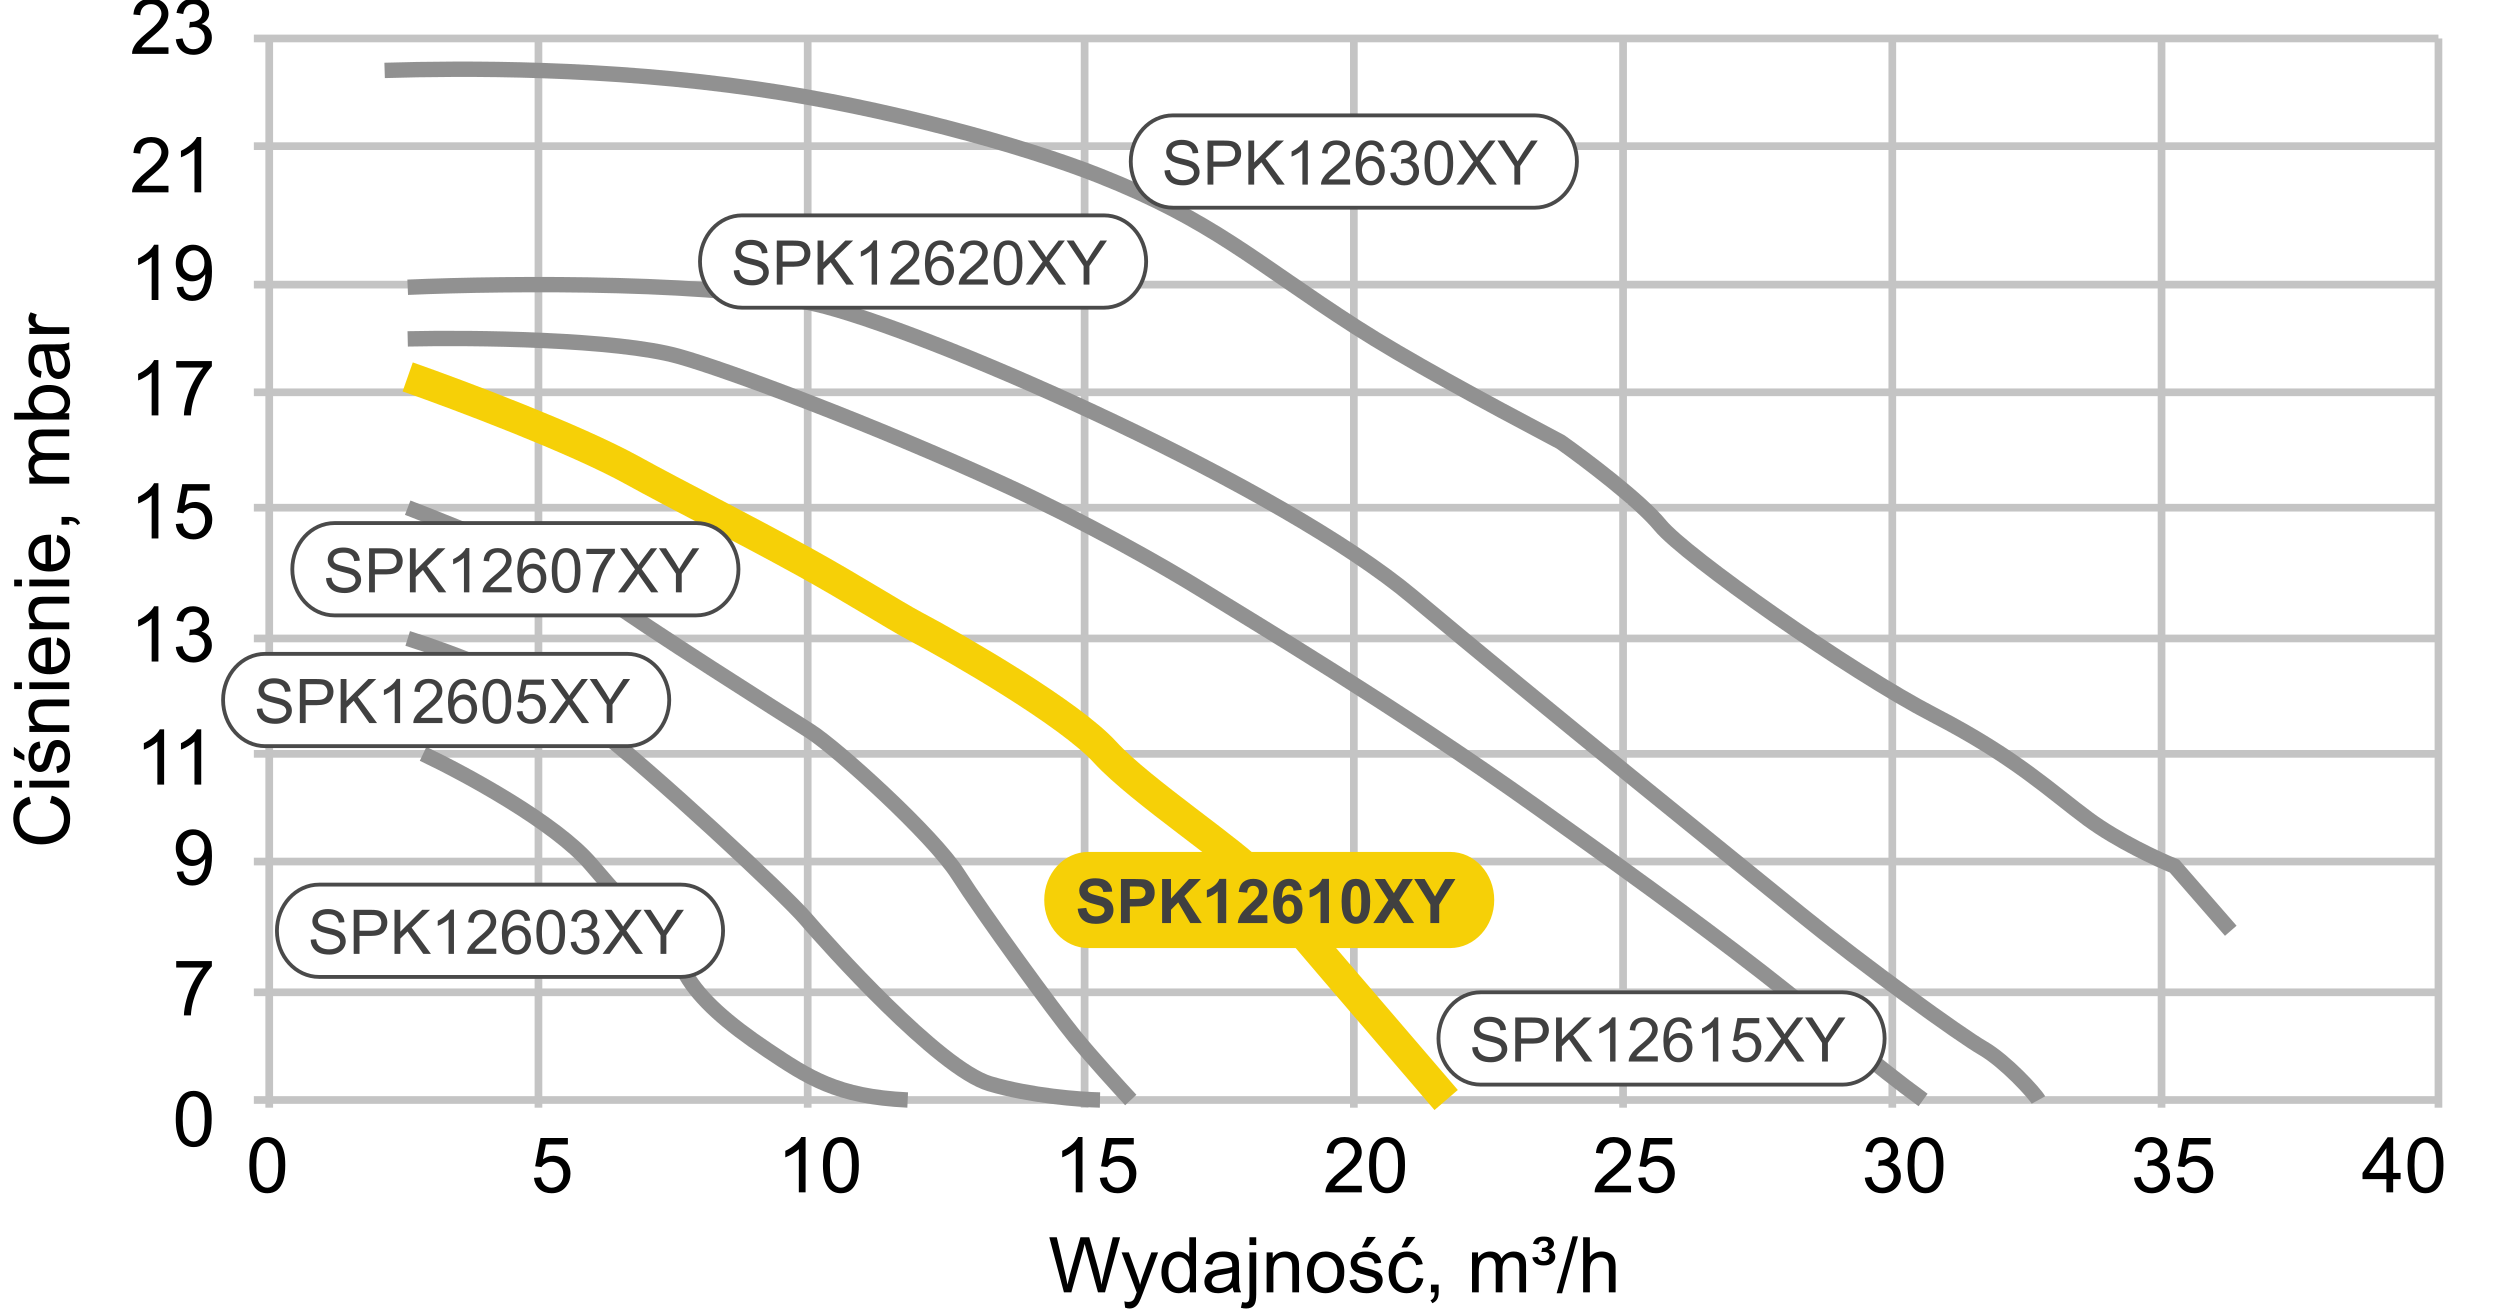 <svg width="325" height="171" viewBox="0 0 325 171" fill="none" xmlns="http://www.w3.org/2000/svg">
<rect x="0" y="0" width="325" height="171" fill="#808080" stroke="none"/>
<g clip-path="url(#clip0_22_764)">
<rect width="325" height="171" fill="white"/>
<path d="M33 5H317" stroke="#C4C4C4"/>
<path d="M33 19H317" stroke="#C4C4C4"/>
<path d="M33 37H317" stroke="#C4C4C4"/>
<path d="M33 51H317" stroke="#C4C4C4"/>
<path d="M33 66H317" stroke="#C4C4C4"/>
<path d="M33 83H317" stroke="#C4C4C4"/>
<path d="M33 98H317" stroke="#C4C4C4"/>
<path d="M33 112H317" stroke="#C4C4C4"/>
<path d="M33 129H317" stroke="#C4C4C4"/>
<path d="M33 143H317" stroke="#C4C4C4"/>
<path d="M35 5V144" stroke="#C4C4C4"/>
<path d="M70 5V144" stroke="#C4C4C4"/>
<path d="M105 5V144" stroke="#C4C4C4"/>
<path d="M141 5V144" stroke="#C4C4C4"/>
<path d="M176 5V144" stroke="#C4C4C4"/>
<path d="M211 5V144" stroke="#C4C4C4"/>
<path d="M246 5V144" stroke="#C4C4C4"/>
<path d="M281 5V144" stroke="#C4C4C4"/>
<path d="M317 5V144" stroke="#C4C4C4"/>
<path d="M50 9.154C60.28 8.843 78.709 8.73 98.468 11.576C114.955 13.951 132.888 18.878 142.883 22.832C157.711 28.696 163.048 34.006 176.234 42.494C182.589 46.585 192.442 51.94 202.883 57.454C206.104 59.734 213.2 65.091 215.818 68.283C219.091 72.272 240.597 87.375 251.351 92.932C262.104 98.488 266.623 102.905 271.454 106.467C275.319 109.317 280.545 111.739 282.675 112.594L290 121" stroke="#919191" stroke-width="2"/>
<path d="M53 37.343C65.914 36.782 94.877 36.501 107.422 39.869C123.103 44.078 166.61 63.301 183.675 77.613C200.739 91.926 225.49 111.85 233.946 118.726C242.401 125.601 254.854 134.581 257.775 136.265C260.695 137.949 264.539 142.158 265 143" stroke="#919191" stroke-width="2"/>
<path d="M53 44.056C61.356 43.866 80.097 44.056 88.217 46.323C94.551 48.092 113.451 55.131 130.662 63.05C141.032 67.822 150.985 73.425 156.652 76.942C162.659 80.671 181.221 91.709 199.712 104.868C209.453 111.801 220.147 119.462 229.085 126.415C237.232 132.753 243.757 138.478 250 143" stroke="#919191" stroke-width="2"/>
<path d="M53 49C59.653 51.337 74.819 57.041 82.255 61.162C87.646 64.149 96.668 68.683 104.806 73.18C110.699 76.436 116.328 80.013 118.824 81.335C124.766 84.482 139.089 92.781 143.66 97.788C148.231 102.796 161.03 111.237 163.316 114.099C165.145 116.388 180.534 134.32 188 143" stroke="#F6D007" stroke-width="4"/>
<path d="M53 66C59.871 68.632 74.6 74.631 78.538 77.564C83.462 81.231 101.769 92.795 105.308 95.051C108.846 97.308 121.308 108.59 124.539 113.667C127.769 118.744 137 131.436 139.769 134.82C141.985 137.528 145.513 141.402 147 143" stroke="#919191" stroke-width="2"/>
<path d="M53 83C58.291 84.643 70.476 89.169 76.887 94.127C84.9 100.324 102.007 116.239 104.781 119.479C107.555 122.718 122.041 138.915 128.668 140.887C133.969 142.465 140.431 142.953 143 143" stroke="#919191" stroke-width="2"/>
<path d="M55 98C60.376 100.539 72.272 106.972 76.854 112.389C82.581 119.16 87.404 123.674 89.213 126.778C91.022 129.881 94.488 132.984 99.763 136.511C105.038 140.037 108.806 142.577 118 143" stroke="#919191" stroke-width="2"/>
<path d="M199.52 15H152.48C149.454 15 147 17.686 147 21C147 24.314 149.454 27 152.48 27H199.52C202.546 27 205 24.314 205 21C205 17.686 202.546 15 199.52 15Z" fill="white" stroke="#4A4A4A" stroke-width="0.5"/>
<path d="M143.52 28H96.48C93.454 28 91 30.686 91 34C91 37.314 93.454 40 96.48 40H143.52C146.546 40 149 37.314 149 34C149 30.686 146.546 28 143.52 28Z" fill="white" stroke="#4A4A4A" stroke-width="0.5"/>
<path d="M239.52 129H192.48C189.454 129 187 131.686 187 135C187 138.314 189.454 141 192.48 141H239.52C242.546 141 245 138.314 245 135C245 131.686 242.546 129 239.52 129Z" fill="white" stroke="#4A4A4A" stroke-width="0.5"/>
<path d="M188.52 111H141.48C138.454 111 136 113.686 136 117C136 120.314 138.454 123 141.48 123H188.52C191.546 123 194 120.314 194 117C194 113.686 191.546 111 188.52 111Z" fill="#F6D007" stroke="#F6D007" stroke-width="0.5"/>
<path d="M88.52 115H41.48C38.454 115 36 117.686 36 121C36 124.314 38.454 127 41.48 127H88.52C91.546 127 94 124.314 94 121C94 117.686 91.546 115 88.52 115Z" fill="white" stroke="#4A4A4A" stroke-width="0.5"/>
<path d="M81.52 85H34.48C31.454 85 29 87.686 29 91C29 94.314 31.454 97 34.48 97H81.52C84.546 97 87 94.314 87 91C87 87.686 84.546 85 81.52 85Z" fill="white" stroke="#4A4A4A" stroke-width="0.5"/>
<path d="M32.415 151.47C32.415 150.623 32.501 149.943 32.674 149.429C32.85 148.911 33.108 148.512 33.45 148.232C33.795 147.952 34.228 147.812 34.749 147.812C35.133 147.812 35.47 147.891 35.76 148.047C36.05 148.2 36.289 148.423 36.477 148.716C36.666 149.006 36.815 149.36 36.922 149.78C37.029 150.197 37.083 150.76 37.083 151.47C37.083 152.31 36.997 152.988 36.824 153.506C36.652 154.02 36.393 154.419 36.048 154.702C35.706 154.982 35.273 155.122 34.749 155.122C34.059 155.122 33.517 154.875 33.123 154.38C32.651 153.784 32.415 152.814 32.415 151.47ZM33.318 151.47C33.318 152.645 33.455 153.428 33.728 153.818C34.005 154.206 34.345 154.399 34.749 154.399C35.153 154.399 35.491 154.204 35.765 153.813C36.041 153.423 36.18 152.642 36.18 151.47C36.18 150.291 36.041 149.508 35.765 149.121C35.491 148.734 35.149 148.54 34.739 148.54C34.336 148.54 34.013 148.711 33.773 149.053C33.47 149.489 33.318 150.295 33.318 151.47Z" fill="black"/>
<path d="M69.415 153.125L70.338 153.047C70.406 153.496 70.564 153.835 70.811 154.062C71.062 154.287 71.363 154.399 71.715 154.399C72.138 154.399 72.496 154.24 72.789 153.921C73.082 153.602 73.228 153.179 73.228 152.651C73.228 152.15 73.087 151.755 72.804 151.465C72.524 151.175 72.156 151.03 71.7 151.03C71.417 151.03 71.162 151.095 70.934 151.226C70.706 151.353 70.527 151.519 70.397 151.724L69.571 151.616L70.265 147.939H73.824V148.779H70.968L70.582 150.703C71.012 150.404 71.463 150.254 71.935 150.254C72.56 150.254 73.087 150.47 73.517 150.903C73.946 151.336 74.161 151.893 74.161 152.573C74.161 153.221 73.972 153.781 73.595 154.253C73.136 154.832 72.509 155.122 71.715 155.122C71.064 155.122 70.532 154.94 70.118 154.575C69.708 154.211 69.474 153.727 69.415 153.125Z" fill="black"/>
<path d="M104.726 155H103.847V149.399C103.635 149.601 103.357 149.803 103.012 150.005C102.67 150.207 102.362 150.358 102.089 150.459V149.609C102.58 149.378 103.01 149.098 103.378 148.77C103.746 148.441 104.006 148.122 104.159 147.812H104.726V155ZM106.981 151.47C106.981 150.623 107.068 149.943 107.24 149.429C107.416 148.911 107.675 148.512 108.017 148.232C108.362 147.952 108.795 147.812 109.315 147.812C109.7 147.812 110.036 147.891 110.326 148.047C110.616 148.2 110.855 148.423 111.044 148.716C111.233 149.006 111.381 149.36 111.488 149.78C111.596 150.197 111.649 150.76 111.649 151.47C111.649 152.31 111.563 152.988 111.391 153.506C111.218 154.02 110.959 154.419 110.614 154.702C110.272 154.982 109.84 155.122 109.315 155.122C108.625 155.122 108.083 154.875 107.689 154.38C107.217 153.784 106.981 152.814 106.981 151.47ZM107.885 151.47C107.885 152.645 108.021 153.428 108.295 153.818C108.572 154.206 108.912 154.399 109.315 154.399C109.719 154.399 110.058 154.204 110.331 153.813C110.608 153.423 110.746 152.642 110.746 151.47C110.746 150.291 110.608 149.508 110.331 149.121C110.058 148.734 109.716 148.54 109.306 148.54C108.902 148.54 108.58 148.711 108.339 149.053C108.036 149.489 107.885 150.295 107.885 151.47Z" fill="black"/>
<path d="M140.726 155H139.847V149.399C139.635 149.601 139.357 149.803 139.012 150.005C138.67 150.207 138.362 150.358 138.089 150.459V149.609C138.58 149.378 139.01 149.098 139.378 148.77C139.746 148.441 140.006 148.122 140.159 147.812H140.726V155ZM142.981 153.125L143.904 153.047C143.973 153.496 144.131 153.835 144.378 154.062C144.629 154.287 144.93 154.399 145.281 154.399C145.704 154.399 146.062 154.24 146.355 153.921C146.648 153.602 146.795 153.179 146.795 152.651C146.795 152.15 146.653 151.755 146.37 151.465C146.09 151.175 145.722 151.03 145.267 151.03C144.983 151.03 144.728 151.095 144.5 151.226C144.272 151.353 144.093 151.519 143.963 151.724L143.138 151.616L143.831 147.939H147.391V148.779H144.534L144.148 150.703C144.578 150.404 145.029 150.254 145.501 150.254C146.126 150.254 146.653 150.47 147.083 150.903C147.513 151.336 147.728 151.893 147.728 152.573C147.728 153.221 147.539 153.781 147.161 154.253C146.702 154.832 146.076 155.122 145.281 155.122C144.63 155.122 144.098 154.94 143.685 154.575C143.274 154.211 143.04 153.727 142.981 153.125Z" fill="black"/>
<path d="M177.034 154.155V155H172.303C172.296 154.788 172.33 154.585 172.405 154.39C172.526 154.067 172.718 153.75 172.981 153.438C173.248 153.125 173.632 152.764 174.134 152.354C174.912 151.715 175.438 151.211 175.711 150.84C175.984 150.465 176.121 150.112 176.121 149.78C176.121 149.432 175.996 149.139 175.745 148.901C175.498 148.66 175.174 148.54 174.773 148.54C174.35 148.54 174.012 148.667 173.758 148.921C173.504 149.175 173.375 149.526 173.372 149.976L172.469 149.883C172.531 149.209 172.763 148.696 173.167 148.345C173.571 147.99 174.113 147.812 174.793 147.812C175.48 147.812 176.023 148.003 176.424 148.384C176.824 148.765 177.024 149.237 177.024 149.8C177.024 150.086 176.966 150.368 176.849 150.645C176.731 150.921 176.536 151.213 176.263 151.519C175.993 151.825 175.542 152.244 174.91 152.778C174.383 153.221 174.044 153.522 173.895 153.682C173.745 153.838 173.621 153.996 173.523 154.155H177.034ZM177.981 151.47C177.981 150.623 178.068 149.943 178.24 149.429C178.416 148.911 178.675 148.512 179.017 148.232C179.362 147.952 179.795 147.812 180.315 147.812C180.7 147.812 181.036 147.891 181.326 148.047C181.616 148.2 181.855 148.423 182.044 148.716C182.233 149.006 182.381 149.36 182.488 149.78C182.596 150.197 182.649 150.76 182.649 151.47C182.649 152.31 182.563 152.988 182.391 153.506C182.218 154.02 181.959 154.419 181.614 154.702C181.272 154.982 180.84 155.122 180.315 155.122C179.625 155.122 179.083 154.875 178.689 154.38C178.217 153.784 177.981 152.814 177.981 151.47ZM178.885 151.47C178.885 152.645 179.021 153.428 179.295 153.818C179.572 154.206 179.912 154.399 180.315 154.399C180.719 154.399 181.058 154.204 181.331 153.813C181.608 153.423 181.746 152.642 181.746 151.47C181.746 150.291 181.608 149.508 181.331 149.121C181.058 148.734 180.716 148.54 180.306 148.54C179.902 148.54 179.58 148.711 179.339 149.053C179.036 149.489 178.885 150.295 178.885 151.47Z" fill="black"/>
<path d="M212.034 154.155V155H207.303C207.296 154.788 207.33 154.585 207.405 154.39C207.526 154.067 207.718 153.75 207.981 153.438C208.248 153.125 208.632 152.764 209.134 152.354C209.912 151.715 210.438 151.211 210.711 150.84C210.984 150.465 211.121 150.112 211.121 149.78C211.121 149.432 210.996 149.139 210.745 148.901C210.498 148.66 210.174 148.54 209.773 148.54C209.35 148.54 209.012 148.667 208.758 148.921C208.504 149.175 208.375 149.526 208.372 149.976L207.469 149.883C207.531 149.209 207.763 148.696 208.167 148.345C208.571 147.99 209.113 147.812 209.793 147.812C210.48 147.812 211.023 148.003 211.424 148.384C211.824 148.765 212.024 149.237 212.024 149.8C212.024 150.086 211.966 150.368 211.849 150.645C211.731 150.921 211.536 151.213 211.263 151.519C210.993 151.825 210.542 152.244 209.91 152.778C209.383 153.221 209.044 153.522 208.895 153.682C208.745 153.838 208.621 153.996 208.523 154.155H212.034ZM212.981 153.125L213.904 153.047C213.973 153.496 214.131 153.835 214.378 154.062C214.629 154.287 214.93 154.399 215.281 154.399C215.704 154.399 216.062 154.24 216.355 153.921C216.648 153.602 216.795 153.179 216.795 152.651C216.795 152.15 216.653 151.755 216.37 151.465C216.09 151.175 215.722 151.03 215.267 151.03C214.983 151.03 214.728 151.095 214.5 151.226C214.272 151.353 214.093 151.519 213.963 151.724L213.138 151.616L213.831 147.939H217.391V148.779H214.534L214.148 150.703C214.578 150.404 215.029 150.254 215.501 150.254C216.126 150.254 216.653 150.47 217.083 150.903C217.513 151.336 217.728 151.893 217.728 152.573C217.728 153.221 217.539 153.781 217.161 154.253C216.702 154.832 216.076 155.122 215.281 155.122C214.63 155.122 214.098 154.94 213.685 154.575C213.274 154.211 213.04 153.727 212.981 153.125Z" fill="black"/>
<path d="M242.42 153.11L243.299 152.993C243.4 153.491 243.571 153.851 243.812 154.072C244.056 154.29 244.352 154.399 244.7 154.399C245.114 154.399 245.462 154.256 245.745 153.97C246.032 153.683 246.175 153.328 246.175 152.905C246.175 152.502 246.043 152.17 245.779 151.909C245.516 151.646 245.18 151.514 244.773 151.514C244.607 151.514 244.401 151.546 244.153 151.611L244.251 150.84C244.31 150.846 244.357 150.85 244.393 150.85C244.767 150.85 245.104 150.752 245.403 150.557C245.703 150.361 245.853 150.06 245.853 149.653C245.853 149.331 245.743 149.064 245.525 148.853C245.307 148.641 245.026 148.535 244.681 148.535C244.339 148.535 244.054 148.643 243.826 148.857C243.598 149.072 243.452 149.395 243.387 149.824L242.508 149.668C242.615 149.079 242.859 148.623 243.24 148.301C243.621 147.975 244.095 147.812 244.661 147.812C245.052 147.812 245.411 147.897 245.74 148.066C246.069 148.232 246.32 148.46 246.492 148.75C246.668 149.04 246.756 149.347 246.756 149.673C246.756 149.982 246.673 150.264 246.507 150.518C246.341 150.771 246.095 150.973 245.77 151.123C246.193 151.221 246.521 151.424 246.756 151.733C246.99 152.039 247.107 152.424 247.107 152.886C247.107 153.511 246.88 154.041 246.424 154.478C245.968 154.91 245.392 155.127 244.695 155.127C244.067 155.127 243.545 154.94 243.128 154.565C242.715 154.191 242.479 153.706 242.42 153.11ZM247.981 151.47C247.981 150.623 248.068 149.943 248.24 149.429C248.416 148.911 248.675 148.512 249.017 148.232C249.362 147.952 249.795 147.812 250.315 147.812C250.7 147.812 251.036 147.891 251.326 148.047C251.616 148.2 251.855 148.423 252.044 148.716C252.233 149.006 252.381 149.36 252.488 149.78C252.596 150.197 252.649 150.76 252.649 151.47C252.649 152.31 252.563 152.988 252.391 153.506C252.218 154.02 251.959 154.419 251.614 154.702C251.272 154.982 250.84 155.122 250.315 155.122C249.625 155.122 249.083 154.875 248.689 154.38C248.217 153.784 247.981 152.814 247.981 151.47ZM248.885 151.47C248.885 152.645 249.021 153.428 249.295 153.818C249.572 154.206 249.912 154.399 250.315 154.399C250.719 154.399 251.058 154.204 251.331 153.813C251.608 153.423 251.746 152.642 251.746 151.47C251.746 150.291 251.608 149.508 251.331 149.121C251.058 148.734 250.716 148.54 250.306 148.54C249.902 148.54 249.58 148.711 249.339 149.053C249.036 149.489 248.885 150.295 248.885 151.47Z" fill="black"/>
<path d="M277.42 153.11L278.299 152.993C278.4 153.491 278.571 153.851 278.812 154.072C279.056 154.29 279.352 154.399 279.7 154.399C280.114 154.399 280.462 154.256 280.745 153.97C281.032 153.683 281.175 153.328 281.175 152.905C281.175 152.502 281.043 152.17 280.779 151.909C280.516 151.646 280.18 151.514 279.773 151.514C279.607 151.514 279.401 151.546 279.153 151.611L279.251 150.84C279.31 150.846 279.357 150.85 279.393 150.85C279.767 150.85 280.104 150.752 280.403 150.557C280.703 150.361 280.853 150.06 280.853 149.653C280.853 149.331 280.743 149.064 280.525 148.853C280.307 148.641 280.026 148.535 279.681 148.535C279.339 148.535 279.054 148.643 278.826 148.857C278.598 149.072 278.452 149.395 278.387 149.824L277.508 149.668C277.615 149.079 277.859 148.623 278.24 148.301C278.621 147.975 279.095 147.812 279.661 147.812C280.052 147.812 280.411 147.897 280.74 148.066C281.069 148.232 281.32 148.46 281.492 148.75C281.668 149.04 281.756 149.347 281.756 149.673C281.756 149.982 281.673 150.264 281.507 150.518C281.341 150.771 281.095 150.973 280.77 151.123C281.193 151.221 281.521 151.424 281.756 151.733C281.99 152.039 282.107 152.424 282.107 152.886C282.107 153.511 281.88 154.041 281.424 154.478C280.968 154.91 280.392 155.127 279.695 155.127C279.067 155.127 278.545 154.94 278.128 154.565C277.715 154.191 277.479 153.706 277.42 153.11ZM282.981 153.125L283.904 153.047C283.973 153.496 284.131 153.835 284.378 154.062C284.629 154.287 284.93 154.399 285.281 154.399C285.704 154.399 286.062 154.24 286.355 153.921C286.648 153.602 286.795 153.179 286.795 152.651C286.795 152.15 286.653 151.755 286.37 151.465C286.09 151.175 285.722 151.03 285.267 151.03C284.983 151.03 284.728 151.095 284.5 151.226C284.272 151.353 284.093 151.519 283.963 151.724L283.138 151.616L283.831 147.939H287.391V148.779H284.534L284.148 150.703C284.578 150.404 285.029 150.254 285.501 150.254C286.126 150.254 286.653 150.47 287.083 150.903C287.513 151.336 287.728 151.893 287.728 152.573C287.728 153.221 287.539 153.781 287.161 154.253C286.702 154.832 286.076 155.122 285.281 155.122C284.63 155.122 284.098 154.94 283.685 154.575C283.274 154.211 283.04 153.727 282.981 153.125Z" fill="black"/>
<path d="M310.232 155V153.286H307.127V152.48L310.394 147.842H311.111V152.48H312.078V153.286H311.111V155H310.232ZM310.232 152.48V149.253L307.991 152.48H310.232ZM312.981 151.47C312.981 150.623 313.068 149.943 313.24 149.429C313.416 148.911 313.675 148.512 314.017 148.232C314.362 147.952 314.795 147.812 315.315 147.812C315.7 147.812 316.036 147.891 316.326 148.047C316.616 148.2 316.855 148.423 317.044 148.716C317.233 149.006 317.381 149.36 317.488 149.78C317.596 150.197 317.649 150.76 317.649 151.47C317.649 152.31 317.563 152.988 317.391 153.506C317.218 154.02 316.959 154.419 316.614 154.702C316.272 154.982 315.84 155.122 315.315 155.122C314.625 155.122 314.083 154.875 313.689 154.38C313.217 153.784 312.981 152.814 312.981 151.47ZM313.885 151.47C313.885 152.645 314.021 153.428 314.295 153.818C314.572 154.206 314.912 154.399 315.315 154.399C315.719 154.399 316.058 154.204 316.331 153.813C316.608 153.423 316.746 152.642 316.746 151.47C316.746 150.291 316.608 149.508 316.331 149.121C316.058 148.734 315.716 148.54 315.306 148.54C314.902 148.54 314.58 148.711 314.339 149.053C314.036 149.489 313.885 150.295 313.885 151.47Z" fill="black"/>
<path d="M22.849 145.47C22.849 144.623 22.935 143.943 23.107 143.429C23.283 142.911 23.542 142.512 23.884 142.232C24.229 141.952 24.662 141.812 25.183 141.812C25.567 141.812 25.904 141.891 26.193 142.047C26.483 142.2 26.722 142.423 26.911 142.716C27.1 143.006 27.248 143.36 27.355 143.78C27.463 144.197 27.517 144.76 27.517 145.47C27.517 146.31 27.43 146.988 27.258 147.506C27.085 148.02 26.826 148.419 26.481 148.702C26.14 148.982 25.707 149.122 25.183 149.122C24.492 149.122 23.951 148.875 23.557 148.38C23.085 147.784 22.849 146.814 22.849 145.47ZM23.752 145.47C23.752 146.645 23.889 147.428 24.162 147.818C24.439 148.206 24.779 148.399 25.183 148.399C25.586 148.399 25.925 148.204 26.198 147.813C26.475 147.423 26.613 146.642 26.613 145.47C26.613 144.291 26.475 143.508 26.198 143.121C25.925 142.734 25.583 142.54 25.173 142.54C24.769 142.54 24.447 142.711 24.206 143.053C23.903 143.489 23.752 144.295 23.752 145.47Z" fill="black"/>
<path d="M22.907 125.779V124.935H27.541V125.618C27.085 126.103 26.633 126.748 26.184 127.552C25.738 128.356 25.393 129.183 25.148 130.032C24.973 130.631 24.86 131.287 24.811 132H23.908C23.918 131.437 24.029 130.757 24.24 129.959C24.452 129.161 24.755 128.393 25.148 127.654C25.546 126.912 25.967 126.287 26.413 125.779H22.907Z" fill="black"/>
<path d="M22.98 113.345L23.825 113.267C23.897 113.664 24.034 113.952 24.235 114.131C24.437 114.31 24.696 114.399 25.012 114.399C25.282 114.399 25.518 114.338 25.72 114.214C25.925 114.09 26.092 113.926 26.223 113.721C26.353 113.512 26.462 113.232 26.55 112.881C26.638 112.529 26.682 112.171 26.682 111.807C26.682 111.768 26.68 111.709 26.677 111.631C26.501 111.911 26.26 112.139 25.954 112.314C25.651 112.487 25.323 112.573 24.968 112.573C24.375 112.573 23.874 112.358 23.464 111.929C23.054 111.499 22.849 110.933 22.849 110.229C22.849 109.504 23.062 108.919 23.488 108.477C23.918 108.034 24.455 107.812 25.1 107.812C25.565 107.812 25.99 107.938 26.374 108.188C26.761 108.439 27.054 108.797 27.253 109.263C27.455 109.725 27.556 110.396 27.556 111.274C27.556 112.189 27.456 112.918 27.258 113.462C27.059 114.002 26.763 114.414 26.369 114.697C25.979 114.98 25.52 115.122 24.992 115.122C24.432 115.122 23.975 114.967 23.62 114.658C23.265 114.346 23.052 113.908 22.98 113.345ZM26.579 110.186C26.579 109.681 26.444 109.281 26.174 108.984C25.907 108.688 25.585 108.54 25.207 108.54C24.816 108.54 24.476 108.7 24.186 109.019C23.897 109.338 23.752 109.751 23.752 110.259C23.752 110.715 23.889 111.086 24.162 111.372C24.439 111.655 24.779 111.797 25.183 111.797C25.59 111.797 25.923 111.655 26.184 111.372C26.447 111.086 26.579 110.69 26.579 110.186Z" fill="black"/>
<path d="M21.335 102H20.456V96.399C20.244 96.601 19.966 96.803 19.621 97.005C19.279 97.207 18.972 97.358 18.698 97.459V96.609C19.19 96.378 19.619 96.098 19.987 95.769C20.355 95.441 20.616 95.122 20.769 94.812H21.335V102ZM26.159 102H25.28V96.399C25.069 96.601 24.79 96.803 24.445 97.005C24.104 97.207 23.796 97.358 23.523 97.459V96.609C24.014 96.378 24.444 96.098 24.811 95.769C25.179 95.441 25.44 95.122 25.593 94.812H26.159V102Z" fill="black"/>
<path d="M20.593 86H19.714V80.399C19.502 80.601 19.224 80.803 18.879 81.005C18.537 81.207 18.23 81.358 17.956 81.459V80.609C18.448 80.378 18.877 80.098 19.245 79.769C19.613 79.441 19.873 79.122 20.026 78.812H20.593V86ZM22.854 84.11L23.732 83.993C23.833 84.491 24.004 84.851 24.245 85.072C24.489 85.29 24.785 85.399 25.134 85.399C25.547 85.399 25.895 85.256 26.179 84.97C26.465 84.683 26.608 84.329 26.608 83.905C26.608 83.502 26.477 83.17 26.213 82.909C25.949 82.645 25.614 82.514 25.207 82.514C25.041 82.514 24.834 82.546 24.587 82.611L24.685 81.84C24.743 81.846 24.79 81.85 24.826 81.85C25.201 81.85 25.537 81.752 25.837 81.557C26.136 81.361 26.286 81.06 26.286 80.653C26.286 80.331 26.177 80.064 25.959 79.853C25.741 79.641 25.459 79.535 25.114 79.535C24.773 79.535 24.488 79.643 24.26 79.857C24.032 80.072 23.885 80.394 23.82 80.824L22.941 80.668C23.049 80.079 23.293 79.623 23.674 79.301C24.055 78.975 24.528 78.812 25.095 78.812C25.485 78.812 25.845 78.897 26.174 79.066C26.503 79.232 26.753 79.46 26.926 79.75C27.102 80.04 27.189 80.347 27.189 80.673C27.189 80.982 27.106 81.264 26.94 81.518C26.774 81.772 26.529 81.973 26.203 82.123C26.626 82.221 26.955 82.424 27.189 82.733C27.424 83.039 27.541 83.424 27.541 83.886C27.541 84.511 27.313 85.041 26.857 85.478C26.402 85.91 25.826 86.127 25.129 86.127C24.501 86.127 23.978 85.94 23.561 85.565C23.148 85.191 22.912 84.706 22.854 84.11Z" fill="black"/>
<path d="M20.593 70H19.714V64.399C19.502 64.601 19.224 64.803 18.879 65.005C18.537 65.207 18.23 65.358 17.956 65.459V64.609C18.448 64.378 18.877 64.098 19.245 63.77C19.613 63.441 19.873 63.122 20.026 62.812H20.593V70ZM22.849 68.125L23.771 68.047C23.84 68.496 23.998 68.835 24.245 69.062C24.496 69.287 24.797 69.399 25.148 69.399C25.572 69.399 25.93 69.24 26.223 68.921C26.516 68.602 26.662 68.179 26.662 67.651C26.662 67.15 26.52 66.755 26.237 66.465C25.957 66.175 25.59 66.03 25.134 66.03C24.851 66.03 24.595 66.095 24.367 66.226C24.139 66.353 23.96 66.519 23.83 66.724L23.005 66.616L23.698 62.94H27.258V63.779H24.401L24.016 65.703C24.445 65.404 24.896 65.254 25.368 65.254C25.993 65.254 26.52 65.47 26.95 65.903C27.38 66.336 27.595 66.893 27.595 67.573C27.595 68.221 27.406 68.781 27.028 69.253C26.569 69.832 25.943 70.122 25.148 70.122C24.497 70.122 23.965 69.94 23.552 69.575C23.142 69.211 22.907 68.727 22.849 68.125Z" fill="black"/>
<path d="M20.593 54H19.714V48.399C19.502 48.601 19.224 48.803 18.879 49.005C18.537 49.207 18.23 49.358 17.956 49.459V48.609C18.448 48.378 18.877 48.098 19.245 47.77C19.613 47.441 19.873 47.122 20.026 46.812H20.593V54ZM22.907 47.779V46.935H27.541V47.618C27.085 48.103 26.633 48.748 26.184 49.552C25.738 50.356 25.393 51.183 25.148 52.032C24.973 52.631 24.86 53.287 24.811 54H23.908C23.918 53.437 24.029 52.757 24.24 51.959C24.452 51.161 24.755 50.393 25.148 49.654C25.546 48.912 25.967 48.287 26.413 47.779H22.907Z" fill="black"/>
<path d="M20.593 39H19.714V33.399C19.502 33.601 19.224 33.803 18.879 34.005C18.537 34.207 18.23 34.358 17.956 34.459V33.609C18.448 33.378 18.877 33.098 19.245 32.77C19.613 32.441 19.873 32.122 20.026 31.812H20.593V39ZM22.98 37.345L23.825 37.267C23.897 37.664 24.034 37.952 24.235 38.131C24.437 38.31 24.696 38.399 25.012 38.399C25.282 38.399 25.518 38.338 25.72 38.214C25.925 38.09 26.092 37.926 26.223 37.721C26.353 37.512 26.462 37.232 26.55 36.881C26.638 36.529 26.682 36.171 26.682 35.807C26.682 35.768 26.68 35.709 26.677 35.631C26.501 35.911 26.26 36.139 25.954 36.315C25.651 36.487 25.323 36.573 24.968 36.573C24.375 36.573 23.874 36.358 23.464 35.929C23.054 35.499 22.849 34.933 22.849 34.23C22.849 33.504 23.062 32.919 23.488 32.477C23.918 32.034 24.455 31.812 25.1 31.812C25.565 31.812 25.99 31.938 26.374 32.188C26.761 32.439 27.054 32.797 27.253 33.263C27.455 33.725 27.556 34.395 27.556 35.274C27.556 36.189 27.456 36.918 27.258 37.462C27.059 38.002 26.763 38.414 26.369 38.697C25.979 38.98 25.52 39.122 24.992 39.122C24.432 39.122 23.975 38.967 23.62 38.658C23.265 38.346 23.052 37.908 22.98 37.345ZM26.579 34.185C26.579 33.681 26.444 33.281 26.174 32.984C25.907 32.688 25.585 32.54 25.207 32.54C24.816 32.54 24.476 32.7 24.186 33.019C23.897 33.338 23.752 33.751 23.752 34.259C23.752 34.715 23.889 35.086 24.162 35.372C24.439 35.655 24.779 35.797 25.183 35.797C25.59 35.797 25.923 35.655 26.184 35.372C26.447 35.086 26.579 34.69 26.579 34.185Z" fill="black"/>
<path d="M21.901 24.155V25H17.17C17.163 24.788 17.198 24.585 17.273 24.39C17.393 24.067 17.585 23.75 17.849 23.438C18.116 23.125 18.5 22.764 19.001 22.354C19.779 21.715 20.305 21.211 20.578 20.84C20.852 20.465 20.988 20.112 20.988 19.78C20.988 19.432 20.863 19.139 20.612 18.901C20.365 18.66 20.041 18.54 19.641 18.54C19.217 18.54 18.879 18.667 18.625 18.921C18.371 19.175 18.242 19.526 18.239 19.976L17.336 19.883C17.398 19.209 17.631 18.696 18.034 18.345C18.438 17.99 18.98 17.812 19.66 17.812C20.347 17.812 20.891 18.003 21.291 18.384C21.691 18.765 21.892 19.237 21.892 19.8C21.892 20.086 21.833 20.368 21.716 20.645C21.599 20.921 21.403 21.213 21.13 21.519C20.86 21.825 20.409 22.244 19.777 22.778C19.25 23.221 18.912 23.522 18.762 23.682C18.612 23.838 18.488 23.996 18.391 24.155H21.901ZM26.159 25H25.28V19.399C25.069 19.601 24.79 19.803 24.445 20.005C24.104 20.207 23.796 20.358 23.523 20.459V19.609C24.014 19.378 24.444 19.098 24.811 18.77C25.179 18.441 25.44 18.122 25.593 17.812H26.159V25Z" fill="black"/>
<path d="M151.387 22.16L152.102 22.098C152.135 22.384 152.214 22.62 152.336 22.805C152.461 22.987 152.654 23.135 152.914 23.25C153.174 23.362 153.467 23.418 153.793 23.418C154.082 23.418 154.337 23.375 154.559 23.289C154.78 23.203 154.944 23.086 155.051 22.938C155.16 22.787 155.215 22.622 155.215 22.445C155.215 22.266 155.163 22.109 155.059 21.977C154.954 21.841 154.783 21.728 154.543 21.637C154.389 21.577 154.049 21.484 153.523 21.359C152.997 21.232 152.629 21.112 152.418 21C152.145 20.857 151.94 20.68 151.805 20.469C151.672 20.255 151.605 20.017 151.605 19.754C151.605 19.465 151.688 19.195 151.852 18.945C152.016 18.693 152.255 18.501 152.57 18.371C152.885 18.241 153.236 18.176 153.621 18.176C154.046 18.176 154.419 18.245 154.742 18.383C155.068 18.518 155.318 18.719 155.492 18.984C155.667 19.25 155.76 19.551 155.773 19.887L155.047 19.941C155.008 19.579 154.875 19.306 154.648 19.121C154.424 18.936 154.092 18.844 153.652 18.844C153.194 18.844 152.859 18.928 152.648 19.098C152.44 19.264 152.336 19.466 152.336 19.703C152.336 19.909 152.41 20.078 152.559 20.211C152.704 20.344 153.085 20.48 153.699 20.621C154.316 20.759 154.74 20.88 154.969 20.984C155.302 21.138 155.548 21.333 155.707 21.57C155.866 21.805 155.945 22.076 155.945 22.383C155.945 22.688 155.858 22.975 155.684 23.246C155.509 23.514 155.258 23.724 154.93 23.875C154.604 24.023 154.237 24.098 153.828 24.098C153.31 24.098 152.875 24.022 152.523 23.871C152.174 23.72 151.9 23.494 151.699 23.191C151.501 22.887 151.397 22.543 151.387 22.16ZM156.98 24V18.273H159.141C159.521 18.273 159.811 18.292 160.012 18.328C160.293 18.375 160.529 18.465 160.719 18.598C160.909 18.728 161.061 18.912 161.176 19.148C161.293 19.385 161.352 19.646 161.352 19.93C161.352 20.417 161.197 20.829 160.887 21.168C160.577 21.504 160.017 21.672 159.207 21.672H157.738V24H156.98ZM157.738 20.996H159.219C159.708 20.996 160.056 20.905 160.262 20.723C160.467 20.54 160.57 20.284 160.57 19.953C160.57 19.713 160.509 19.509 160.387 19.34C160.267 19.168 160.108 19.055 159.91 19C159.783 18.966 159.547 18.949 159.203 18.949H157.738V20.996ZM162.285 24V18.273H163.043V21.113L165.887 18.273H166.914L164.512 20.594L167.02 24H166.02L163.98 21.102L163.043 22.016V24H162.285ZM170.016 24H169.312V19.52C169.143 19.681 168.921 19.842 168.645 20.004C168.371 20.165 168.125 20.287 167.906 20.367V19.688C168.299 19.503 168.643 19.279 168.938 19.016C169.232 18.753 169.44 18.497 169.562 18.25H170.016V24ZM175.516 23.324V24H171.73C171.725 23.831 171.753 23.668 171.812 23.512C171.909 23.254 172.062 23 172.273 22.75C172.487 22.5 172.794 22.211 173.195 21.883C173.818 21.372 174.238 20.969 174.457 20.672C174.676 20.372 174.785 20.09 174.785 19.824C174.785 19.546 174.685 19.311 174.484 19.121C174.286 18.928 174.027 18.832 173.707 18.832C173.368 18.832 173.098 18.934 172.895 19.137C172.691 19.34 172.589 19.621 172.586 19.98L171.863 19.906C171.913 19.367 172.099 18.957 172.422 18.676C172.745 18.392 173.178 18.25 173.723 18.25C174.272 18.25 174.707 18.402 175.027 18.707C175.348 19.012 175.508 19.389 175.508 19.84C175.508 20.069 175.461 20.294 175.367 20.516C175.273 20.737 175.117 20.97 174.898 21.215C174.682 21.46 174.322 21.796 173.816 22.223C173.395 22.577 173.124 22.818 173.004 22.945C172.884 23.07 172.785 23.197 172.707 23.324H175.516ZM179.922 19.676L179.223 19.73C179.16 19.454 179.072 19.254 178.957 19.129C178.767 18.928 178.533 18.828 178.254 18.828C178.03 18.828 177.833 18.891 177.664 19.016C177.443 19.177 177.268 19.413 177.141 19.723C177.013 20.033 176.947 20.474 176.941 21.047C177.111 20.789 177.318 20.598 177.562 20.473C177.807 20.348 178.064 20.285 178.332 20.285C178.801 20.285 179.199 20.458 179.527 20.805C179.858 21.148 180.023 21.594 180.023 22.141C180.023 22.5 179.945 22.835 179.789 23.145C179.635 23.452 179.423 23.688 179.152 23.852C178.882 24.016 178.574 24.098 178.23 24.098C177.645 24.098 177.167 23.883 176.797 23.453C176.427 23.021 176.242 22.31 176.242 21.32C176.242 20.213 176.447 19.409 176.855 18.906C177.212 18.469 177.693 18.25 178.297 18.25C178.747 18.25 179.116 18.376 179.402 18.629C179.691 18.881 179.865 19.23 179.922 19.676ZM177.051 22.145C177.051 22.387 177.102 22.619 177.203 22.84C177.307 23.061 177.452 23.23 177.637 23.348C177.822 23.462 178.016 23.52 178.219 23.52C178.516 23.52 178.771 23.4 178.984 23.16C179.198 22.921 179.305 22.595 179.305 22.184C179.305 21.788 179.199 21.477 178.988 21.25C178.777 21.021 178.512 20.906 178.191 20.906C177.874 20.906 177.604 21.021 177.383 21.25C177.161 21.477 177.051 21.775 177.051 22.145ZM180.73 22.488L181.434 22.395C181.514 22.793 181.651 23.081 181.844 23.258C182.039 23.432 182.276 23.52 182.555 23.52C182.885 23.52 183.164 23.405 183.391 23.176C183.62 22.947 183.734 22.663 183.734 22.324C183.734 22.001 183.629 21.736 183.418 21.527C183.207 21.316 182.939 21.211 182.613 21.211C182.48 21.211 182.315 21.237 182.117 21.289L182.195 20.672C182.242 20.677 182.28 20.68 182.309 20.68C182.608 20.68 182.878 20.602 183.117 20.445C183.357 20.289 183.477 20.048 183.477 19.723C183.477 19.465 183.389 19.251 183.215 19.082C183.04 18.913 182.815 18.828 182.539 18.828C182.266 18.828 182.038 18.914 181.855 19.086C181.673 19.258 181.556 19.516 181.504 19.859L180.801 19.734C180.887 19.263 181.082 18.898 181.387 18.641C181.691 18.38 182.07 18.25 182.523 18.25C182.836 18.25 183.124 18.318 183.387 18.453C183.65 18.586 183.85 18.768 183.988 19C184.129 19.232 184.199 19.478 184.199 19.738C184.199 19.986 184.133 20.211 184 20.414C183.867 20.617 183.671 20.779 183.41 20.898C183.749 20.977 184.012 21.139 184.199 21.387C184.387 21.631 184.48 21.939 184.48 22.309C184.48 22.809 184.298 23.233 183.934 23.582C183.569 23.928 183.108 24.102 182.551 24.102C182.048 24.102 181.63 23.952 181.297 23.652C180.966 23.353 180.777 22.965 180.73 22.488ZM185.18 21.176C185.18 20.499 185.249 19.954 185.387 19.543C185.527 19.129 185.734 18.81 186.008 18.586C186.284 18.362 186.63 18.25 187.047 18.25C187.354 18.25 187.624 18.312 187.855 18.438C188.087 18.56 188.279 18.738 188.43 18.973C188.581 19.204 188.699 19.488 188.785 19.824C188.871 20.158 188.914 20.608 188.914 21.176C188.914 21.848 188.845 22.391 188.707 22.805C188.569 23.216 188.362 23.535 188.086 23.762C187.812 23.986 187.466 24.098 187.047 24.098C186.495 24.098 186.061 23.9 185.746 23.504C185.368 23.027 185.18 22.251 185.18 21.176ZM185.902 21.176C185.902 22.116 186.012 22.742 186.23 23.055C186.452 23.365 186.724 23.52 187.047 23.52C187.37 23.52 187.641 23.363 187.859 23.051C188.081 22.738 188.191 22.113 188.191 21.176C188.191 20.233 188.081 19.607 187.859 19.297C187.641 18.987 187.367 18.832 187.039 18.832C186.716 18.832 186.458 18.969 186.266 19.242C186.023 19.591 185.902 20.236 185.902 21.176ZM189.336 24L191.551 21.016L189.598 18.273H190.5L191.539 19.742C191.755 20.047 191.909 20.281 192 20.445C192.128 20.237 192.279 20.02 192.453 19.793L193.605 18.273H194.43L192.418 20.973L194.586 24H193.648L192.207 21.957C192.126 21.84 192.043 21.712 191.957 21.574C191.829 21.783 191.738 21.926 191.684 22.004L190.246 24H189.336ZM196.867 24V21.574L194.66 18.273H195.582L196.711 20C196.919 20.323 197.113 20.646 197.293 20.969C197.465 20.669 197.673 20.332 197.918 19.957L199.027 18.273H199.91L197.625 21.574V24H196.867Z" fill="#404040"/>
<path d="M95.387 35.16L96.102 35.098C96.135 35.384 96.213 35.62 96.336 35.805C96.461 35.987 96.654 36.135 96.914 36.25C97.174 36.362 97.467 36.418 97.793 36.418C98.082 36.418 98.337 36.375 98.559 36.289C98.78 36.203 98.944 36.086 99.051 35.938C99.16 35.786 99.215 35.622 99.215 35.445C99.215 35.266 99.163 35.109 99.059 34.977C98.954 34.841 98.783 34.728 98.543 34.637C98.389 34.577 98.049 34.484 97.523 34.359C96.997 34.232 96.629 34.112 96.418 34C96.144 33.857 95.94 33.68 95.805 33.469C95.672 33.255 95.606 33.017 95.606 32.754C95.606 32.465 95.688 32.195 95.852 31.945C96.016 31.693 96.255 31.501 96.57 31.371C96.885 31.241 97.236 31.176 97.621 31.176C98.046 31.176 98.419 31.245 98.742 31.383C99.068 31.518 99.318 31.719 99.492 31.984C99.667 32.25 99.76 32.551 99.773 32.887L99.047 32.941C99.008 32.579 98.875 32.306 98.648 32.121C98.424 31.936 98.092 31.844 97.652 31.844C97.194 31.844 96.859 31.928 96.648 32.098C96.44 32.264 96.336 32.466 96.336 32.703C96.336 32.909 96.41 33.078 96.559 33.211C96.704 33.344 97.085 33.48 97.699 33.621C98.316 33.759 98.74 33.88 98.969 33.984C99.302 34.138 99.548 34.333 99.707 34.57C99.866 34.805 99.945 35.075 99.945 35.383C99.945 35.688 99.858 35.975 99.684 36.246C99.509 36.514 99.258 36.724 98.93 36.875C98.604 37.023 98.237 37.098 97.828 37.098C97.31 37.098 96.875 37.022 96.523 36.871C96.174 36.72 95.9 36.493 95.699 36.191C95.501 35.887 95.397 35.543 95.387 35.16ZM100.98 37V31.273H103.141C103.521 31.273 103.811 31.292 104.012 31.328C104.293 31.375 104.529 31.465 104.719 31.598C104.909 31.728 105.061 31.912 105.176 32.148C105.293 32.385 105.352 32.646 105.352 32.93C105.352 33.417 105.197 33.829 104.887 34.168C104.577 34.504 104.017 34.672 103.207 34.672H101.738V37H100.98ZM101.738 33.996H103.219C103.708 33.996 104.056 33.905 104.262 33.723C104.467 33.54 104.57 33.284 104.57 32.953C104.57 32.714 104.509 32.509 104.387 32.34C104.267 32.168 104.108 32.055 103.91 32C103.783 31.966 103.547 31.949 103.203 31.949H101.738V33.996ZM106.285 37V31.273H107.043V34.113L109.887 31.273H110.914L108.512 33.594L111.02 37H110.02L107.98 34.102L107.043 35.016V37H106.285ZM114.016 37H113.312V32.52C113.143 32.681 112.921 32.842 112.645 33.004C112.371 33.165 112.125 33.286 111.906 33.367V32.688C112.299 32.503 112.643 32.279 112.938 32.016C113.232 31.753 113.44 31.497 113.562 31.25H114.016V37ZM119.516 36.324V37H115.73C115.725 36.831 115.753 36.668 115.812 36.512C115.909 36.254 116.062 36 116.273 35.75C116.487 35.5 116.794 35.211 117.195 34.883C117.818 34.372 118.238 33.969 118.457 33.672C118.676 33.372 118.785 33.09 118.785 32.824C118.785 32.546 118.685 32.311 118.484 32.121C118.286 31.928 118.027 31.832 117.707 31.832C117.368 31.832 117.098 31.934 116.895 32.137C116.691 32.34 116.589 32.621 116.586 32.98L115.863 32.906C115.913 32.367 116.099 31.957 116.422 31.676C116.745 31.392 117.178 31.25 117.723 31.25C118.272 31.25 118.707 31.402 119.027 31.707C119.348 32.012 119.508 32.389 119.508 32.84C119.508 33.069 119.461 33.294 119.367 33.516C119.273 33.737 119.117 33.97 118.898 34.215C118.682 34.46 118.322 34.796 117.816 35.223C117.395 35.577 117.124 35.818 117.004 35.945C116.884 36.07 116.785 36.197 116.707 36.324H119.516ZM123.922 32.676L123.223 32.73C123.16 32.454 123.072 32.254 122.957 32.129C122.767 31.928 122.533 31.828 122.254 31.828C122.03 31.828 121.833 31.891 121.664 32.016C121.443 32.177 121.268 32.413 121.141 32.723C121.013 33.033 120.947 33.474 120.941 34.047C121.111 33.789 121.318 33.598 121.562 33.473C121.807 33.348 122.064 33.285 122.332 33.285C122.801 33.285 123.199 33.458 123.527 33.805C123.858 34.148 124.023 34.594 124.023 35.141C124.023 35.5 123.945 35.835 123.789 36.145C123.635 36.452 123.423 36.688 123.152 36.852C122.882 37.016 122.574 37.098 122.23 37.098C121.645 37.098 121.167 36.883 120.797 36.453C120.427 36.021 120.242 35.31 120.242 34.32C120.242 33.214 120.447 32.409 120.855 31.906C121.212 31.469 121.693 31.25 122.297 31.25C122.747 31.25 123.116 31.376 123.402 31.629C123.691 31.881 123.865 32.23 123.922 32.676ZM121.051 35.145C121.051 35.387 121.102 35.618 121.203 35.84C121.307 36.061 121.452 36.23 121.637 36.348C121.822 36.462 122.016 36.52 122.219 36.52C122.516 36.52 122.771 36.4 122.984 36.16C123.198 35.921 123.305 35.595 123.305 35.184C123.305 34.788 123.199 34.477 122.988 34.25C122.777 34.021 122.512 33.906 122.191 33.906C121.874 33.906 121.604 34.021 121.383 34.25C121.161 34.477 121.051 34.775 121.051 35.145ZM128.422 36.324V37H124.637C124.632 36.831 124.659 36.668 124.719 36.512C124.815 36.254 124.969 36 125.18 35.75C125.393 35.5 125.701 35.211 126.102 34.883C126.724 34.372 127.145 33.969 127.363 33.672C127.582 33.372 127.691 33.09 127.691 32.824C127.691 32.546 127.591 32.311 127.391 32.121C127.193 31.928 126.934 31.832 126.613 31.832C126.275 31.832 126.004 31.934 125.801 32.137C125.598 32.34 125.495 32.621 125.492 32.98L124.77 32.906C124.819 32.367 125.005 31.957 125.328 31.676C125.651 31.392 126.085 31.25 126.629 31.25C127.178 31.25 127.613 31.402 127.934 31.707C128.254 32.012 128.414 32.389 128.414 32.84C128.414 33.069 128.367 33.294 128.273 33.516C128.18 33.737 128.023 33.97 127.805 34.215C127.589 34.46 127.228 34.796 126.723 35.223C126.301 35.577 126.03 35.818 125.91 35.945C125.79 36.07 125.691 36.197 125.613 36.324H128.422ZM129.18 34.176C129.18 33.499 129.249 32.954 129.387 32.543C129.527 32.129 129.734 31.81 130.008 31.586C130.284 31.362 130.63 31.25 131.047 31.25C131.354 31.25 131.624 31.312 131.855 31.438C132.087 31.56 132.279 31.738 132.43 31.973C132.581 32.204 132.699 32.488 132.785 32.824C132.871 33.158 132.914 33.608 132.914 34.176C132.914 34.848 132.845 35.391 132.707 35.805C132.569 36.216 132.362 36.535 132.086 36.762C131.812 36.986 131.466 37.098 131.047 37.098C130.495 37.098 130.061 36.9 129.746 36.504C129.368 36.027 129.18 35.251 129.18 34.176ZM129.902 34.176C129.902 35.116 130.012 35.742 130.23 36.055C130.452 36.365 130.724 36.52 131.047 36.52C131.37 36.52 131.641 36.363 131.859 36.051C132.081 35.738 132.191 35.113 132.191 34.176C132.191 33.233 132.081 32.607 131.859 32.297C131.641 31.987 131.367 31.832 131.039 31.832C130.716 31.832 130.458 31.969 130.266 32.242C130.023 32.591 129.902 33.236 129.902 34.176ZM133.336 37L135.551 34.016L133.598 31.273H134.5L135.539 32.742C135.755 33.047 135.909 33.281 136 33.445C136.128 33.237 136.279 33.02 136.453 32.793L137.605 31.273H138.43L136.418 33.973L138.586 37H137.648L136.207 34.957C136.126 34.84 136.043 34.712 135.957 34.574C135.829 34.783 135.738 34.926 135.684 35.004L134.246 37H133.336ZM140.867 37V34.574L138.66 31.273H139.582L140.711 33C140.919 33.323 141.113 33.646 141.293 33.969C141.465 33.669 141.673 33.332 141.918 32.957L143.027 31.273H143.91L141.625 34.574V37H140.867Z" fill="#404040"/>
<path d="M191.387 136.16L192.102 136.098C192.135 136.384 192.214 136.62 192.336 136.805C192.461 136.987 192.654 137.135 192.914 137.25C193.174 137.362 193.467 137.418 193.793 137.418C194.082 137.418 194.337 137.375 194.559 137.289C194.78 137.203 194.944 137.086 195.051 136.938C195.16 136.786 195.215 136.622 195.215 136.445C195.215 136.266 195.163 136.109 195.059 135.977C194.954 135.841 194.783 135.728 194.543 135.637C194.389 135.577 194.049 135.484 193.523 135.359C192.997 135.232 192.629 135.112 192.418 135C192.145 134.857 191.94 134.68 191.805 134.469C191.672 134.255 191.605 134.017 191.605 133.754C191.605 133.465 191.688 133.195 191.852 132.945C192.016 132.693 192.255 132.501 192.57 132.371C192.885 132.241 193.236 132.176 193.621 132.176C194.046 132.176 194.419 132.245 194.742 132.383C195.068 132.518 195.318 132.719 195.492 132.984C195.667 133.25 195.76 133.551 195.773 133.887L195.047 133.941C195.008 133.579 194.875 133.306 194.648 133.121C194.424 132.936 194.092 132.844 193.652 132.844C193.194 132.844 192.859 132.928 192.648 133.098C192.44 133.264 192.336 133.466 192.336 133.703C192.336 133.909 192.41 134.078 192.559 134.211C192.704 134.344 193.085 134.48 193.699 134.621C194.316 134.759 194.74 134.88 194.969 134.984C195.302 135.138 195.548 135.333 195.707 135.57C195.866 135.805 195.945 136.076 195.945 136.383C195.945 136.688 195.858 136.975 195.684 137.246C195.509 137.514 195.258 137.724 194.93 137.875C194.604 138.023 194.237 138.098 193.828 138.098C193.31 138.098 192.875 138.022 192.523 137.871C192.174 137.72 191.9 137.493 191.699 137.191C191.501 136.887 191.397 136.543 191.387 136.16ZM196.98 138V132.273H199.141C199.521 132.273 199.811 132.292 200.012 132.328C200.293 132.375 200.529 132.465 200.719 132.598C200.909 132.728 201.061 132.911 201.176 133.148C201.293 133.385 201.352 133.646 201.352 133.93C201.352 134.417 201.197 134.829 200.887 135.168C200.577 135.504 200.017 135.672 199.207 135.672H197.738V138H196.98ZM197.738 134.996H199.219C199.708 134.996 200.056 134.905 200.262 134.723C200.467 134.54 200.57 134.284 200.57 133.953C200.57 133.714 200.509 133.509 200.387 133.34C200.267 133.168 200.108 133.055 199.91 133C199.783 132.966 199.547 132.949 199.203 132.949H197.738V134.996ZM202.285 138V132.273H203.043V135.113L205.887 132.273H206.914L204.512 134.594L207.02 138H206.02L203.98 135.102L203.043 136.016V138H202.285ZM210.016 138H209.312V133.52C209.143 133.681 208.921 133.842 208.645 134.004C208.371 134.165 208.125 134.286 207.906 134.367V133.688C208.299 133.503 208.643 133.279 208.938 133.016C209.232 132.753 209.44 132.497 209.562 132.25H210.016V138ZM215.516 137.324V138H211.73C211.725 137.831 211.753 137.668 211.812 137.512C211.909 137.254 212.062 137 212.273 136.75C212.487 136.5 212.794 136.211 213.195 135.883C213.818 135.372 214.238 134.969 214.457 134.672C214.676 134.372 214.785 134.09 214.785 133.824C214.785 133.546 214.685 133.311 214.484 133.121C214.286 132.928 214.027 132.832 213.707 132.832C213.368 132.832 213.098 132.934 212.895 133.137C212.691 133.34 212.589 133.621 212.586 133.98L211.863 133.906C211.913 133.367 212.099 132.957 212.422 132.676C212.745 132.392 213.178 132.25 213.723 132.25C214.272 132.25 214.707 132.402 215.027 132.707C215.348 133.012 215.508 133.389 215.508 133.84C215.508 134.069 215.461 134.294 215.367 134.516C215.273 134.737 215.117 134.97 214.898 135.215C214.682 135.46 214.322 135.796 213.816 136.223C213.395 136.577 213.124 136.818 213.004 136.945C212.884 137.07 212.785 137.197 212.707 137.324H215.516ZM219.922 133.676L219.223 133.73C219.16 133.454 219.072 133.254 218.957 133.129C218.767 132.928 218.533 132.828 218.254 132.828C218.03 132.828 217.833 132.891 217.664 133.016C217.443 133.177 217.268 133.413 217.141 133.723C217.013 134.033 216.947 134.474 216.941 135.047C217.111 134.789 217.318 134.598 217.562 134.473C217.807 134.348 218.064 134.285 218.332 134.285C218.801 134.285 219.199 134.458 219.527 134.805C219.858 135.148 220.023 135.594 220.023 136.141C220.023 136.5 219.945 136.835 219.789 137.145C219.635 137.452 219.423 137.688 219.152 137.852C218.882 138.016 218.574 138.098 218.23 138.098C217.645 138.098 217.167 137.883 216.797 137.453C216.427 137.021 216.242 136.31 216.242 135.32C216.242 134.214 216.447 133.409 216.855 132.906C217.212 132.469 217.693 132.25 218.297 132.25C218.747 132.25 219.116 132.376 219.402 132.629C219.691 132.882 219.865 133.23 219.922 133.676ZM217.051 136.145C217.051 136.387 217.102 136.618 217.203 136.84C217.307 137.061 217.452 137.23 217.637 137.348C217.822 137.462 218.016 137.52 218.219 137.52C218.516 137.52 218.771 137.4 218.984 137.16C219.198 136.921 219.305 136.595 219.305 136.184C219.305 135.788 219.199 135.477 218.988 135.25C218.777 135.021 218.512 134.906 218.191 134.906C217.874 134.906 217.604 135.021 217.383 135.25C217.161 135.477 217.051 135.775 217.051 136.145ZM223.375 138H222.672V133.52C222.503 133.681 222.28 133.842 222.004 134.004C221.73 134.165 221.484 134.286 221.266 134.367V133.688C221.659 133.503 222.003 133.279 222.297 133.016C222.591 132.753 222.799 132.497 222.922 132.25H223.375V138ZM225.18 136.5L225.918 136.438C225.973 136.797 226.099 137.068 226.297 137.25C226.497 137.43 226.738 137.52 227.02 137.52C227.358 137.52 227.645 137.392 227.879 137.137C228.113 136.882 228.23 136.543 228.23 136.121C228.23 135.72 228.117 135.404 227.891 135.172C227.667 134.94 227.372 134.824 227.008 134.824C226.781 134.824 226.577 134.876 226.395 134.98C226.212 135.082 226.069 135.215 225.965 135.379L225.305 135.293L225.859 132.352H228.707V133.023H226.422L226.113 134.562C226.457 134.323 226.818 134.203 227.195 134.203C227.695 134.203 228.117 134.376 228.461 134.723C228.805 135.069 228.977 135.514 228.977 136.059C228.977 136.577 228.826 137.025 228.523 137.402C228.156 137.866 227.655 138.098 227.02 138.098C226.499 138.098 226.073 137.952 225.742 137.66C225.414 137.368 225.227 136.982 225.18 136.5ZM229.336 138L231.551 135.016L229.598 132.273H230.5L231.539 133.742C231.755 134.047 231.909 134.281 232 134.445C232.128 134.237 232.279 134.02 232.453 133.793L233.605 132.273H234.43L232.418 134.973L234.586 138H233.648L232.207 135.957C232.126 135.84 232.043 135.712 231.957 135.574C231.829 135.783 231.738 135.926 231.684 136.004L230.246 138H229.336ZM236.867 138V135.574L234.66 132.273H235.582L236.711 134C236.919 134.323 237.113 134.646 237.293 134.969C237.465 134.669 237.673 134.332 237.918 133.957L239.027 132.273H239.91L237.625 135.574V138H236.867Z" fill="#404040"/>
<path d="M140.094 118.137L141.219 118.027C141.286 118.405 141.423 118.682 141.629 118.859C141.837 119.036 142.117 119.125 142.469 119.125C142.841 119.125 143.121 119.047 143.309 118.891C143.499 118.732 143.594 118.547 143.594 118.336C143.594 118.201 143.553 118.086 143.473 117.992C143.395 117.896 143.257 117.812 143.059 117.742C142.923 117.695 142.615 117.612 142.133 117.492C141.513 117.339 141.078 117.15 140.828 116.926C140.477 116.611 140.301 116.227 140.301 115.773C140.301 115.482 140.383 115.21 140.547 114.957C140.714 114.702 140.952 114.508 141.262 114.375C141.574 114.242 141.951 114.176 142.391 114.176C143.109 114.176 143.65 114.333 144.012 114.648C144.376 114.964 144.568 115.384 144.586 115.91L143.43 115.961C143.38 115.667 143.273 115.456 143.109 115.328C142.948 115.198 142.704 115.133 142.379 115.133C142.043 115.133 141.78 115.202 141.59 115.34C141.467 115.428 141.406 115.547 141.406 115.695C141.406 115.831 141.464 115.947 141.578 116.043C141.724 116.165 142.078 116.293 142.641 116.426C143.203 116.559 143.618 116.697 143.887 116.84C144.158 116.98 144.368 117.174 144.52 117.422C144.673 117.667 144.75 117.97 144.75 118.332C144.75 118.66 144.659 118.967 144.477 119.254C144.294 119.54 144.036 119.754 143.703 119.895C143.37 120.033 142.954 120.102 142.457 120.102C141.733 120.102 141.177 119.935 140.789 119.602C140.401 119.266 140.169 118.777 140.094 118.137ZM145.723 120V114.273H147.578C148.281 114.273 148.74 114.302 148.953 114.359C149.281 114.445 149.556 114.633 149.777 114.922C149.999 115.208 150.109 115.579 150.109 116.035C150.109 116.387 150.046 116.682 149.918 116.922C149.79 117.161 149.628 117.35 149.43 117.488C149.234 117.624 149.035 117.714 148.832 117.758C148.556 117.812 148.156 117.84 147.633 117.84H146.879V120H145.723ZM146.879 115.242V116.867H147.512C147.967 116.867 148.272 116.837 148.426 116.777C148.579 116.717 148.699 116.624 148.785 116.496C148.874 116.368 148.918 116.22 148.918 116.051C148.918 115.842 148.857 115.671 148.734 115.535C148.612 115.4 148.457 115.315 148.27 115.281C148.132 115.255 147.854 115.242 147.438 115.242H146.879ZM151.074 120V114.273H152.23V116.816L154.566 114.273H156.121L153.965 116.504L156.238 120H154.742L153.168 117.312L152.23 118.27V120H151.074ZM159.406 120H158.309V115.863C157.908 116.238 157.435 116.516 156.891 116.695V115.699C157.177 115.605 157.488 115.428 157.824 115.168C158.16 114.905 158.391 114.599 158.516 114.25H159.406V120ZM164.758 118.98V120H160.91C160.952 119.615 161.077 119.25 161.285 118.906C161.493 118.56 161.905 118.102 162.52 117.531C163.014 117.07 163.318 116.758 163.43 116.594C163.581 116.367 163.656 116.143 163.656 115.922C163.656 115.677 163.59 115.49 163.457 115.359C163.327 115.227 163.146 115.16 162.914 115.16C162.685 115.16 162.503 115.229 162.367 115.367C162.232 115.505 162.154 115.734 162.133 116.055L161.039 115.945C161.104 115.341 161.309 114.908 161.652 114.645C161.996 114.382 162.426 114.25 162.941 114.25C163.507 114.25 163.951 114.402 164.273 114.707C164.596 115.012 164.758 115.391 164.758 115.844C164.758 116.102 164.711 116.348 164.617 116.582C164.526 116.814 164.38 117.057 164.18 117.312C164.047 117.482 163.807 117.725 163.461 118.043C163.115 118.361 162.895 118.572 162.801 118.676C162.71 118.78 162.635 118.882 162.578 118.98H164.758ZM169.223 115.676L168.16 115.793C168.134 115.574 168.066 115.413 167.957 115.309C167.848 115.204 167.706 115.152 167.531 115.152C167.299 115.152 167.103 115.257 166.941 115.465C166.783 115.673 166.682 116.107 166.641 116.766C166.914 116.443 167.254 116.281 167.66 116.281C168.118 116.281 168.51 116.456 168.836 116.805C169.164 117.154 169.328 117.604 169.328 118.156C169.328 118.742 169.156 119.212 168.812 119.566C168.469 119.921 168.027 120.098 167.488 120.098C166.91 120.098 166.435 119.874 166.062 119.426C165.69 118.975 165.504 118.238 165.504 117.215C165.504 116.165 165.698 115.409 166.086 114.945C166.474 114.482 166.978 114.25 167.598 114.25C168.033 114.25 168.392 114.372 168.676 114.617C168.962 114.859 169.145 115.212 169.223 115.676ZM166.734 118.07C166.734 118.427 166.816 118.703 166.98 118.898C167.145 119.091 167.332 119.188 167.543 119.188C167.746 119.188 167.915 119.108 168.051 118.949C168.186 118.79 168.254 118.53 168.254 118.168C168.254 117.796 168.181 117.523 168.035 117.352C167.889 117.177 167.707 117.09 167.488 117.09C167.277 117.09 167.099 117.173 166.953 117.34C166.807 117.504 166.734 117.747 166.734 118.07ZM172.766 120H171.668V115.863C171.267 116.238 170.794 116.516 170.25 116.695V115.699C170.536 115.605 170.848 115.428 171.184 115.168C171.52 114.905 171.75 114.599 171.875 114.25H172.766V120ZM176.266 114.25C176.82 114.25 177.254 114.448 177.566 114.844C177.939 115.312 178.125 116.09 178.125 117.176C178.125 118.259 177.938 119.038 177.562 119.512C177.253 119.902 176.82 120.098 176.266 120.098C175.708 120.098 175.259 119.884 174.918 119.457C174.577 119.027 174.406 118.263 174.406 117.164C174.406 116.086 174.594 115.31 174.969 114.836C175.279 114.445 175.711 114.25 176.266 114.25ZM176.266 115.16C176.133 115.16 176.014 115.203 175.91 115.289C175.806 115.372 175.725 115.523 175.668 115.742C175.592 116.026 175.555 116.504 175.555 117.176C175.555 117.848 175.589 118.31 175.656 118.562C175.724 118.812 175.809 118.979 175.91 119.062C176.014 119.146 176.133 119.188 176.266 119.188C176.398 119.188 176.517 119.146 176.621 119.062C176.725 118.977 176.806 118.824 176.863 118.605C176.939 118.324 176.977 117.848 176.977 117.176C176.977 116.504 176.943 116.043 176.875 115.793C176.807 115.54 176.721 115.372 176.617 115.289C176.516 115.203 176.398 115.16 176.266 115.16ZM178.523 120L180.48 117.012L178.707 114.273H180.059L181.207 116.113L182.332 114.273H183.672L181.891 117.055L183.848 120H182.453L181.184 118.02L179.91 120H178.523ZM185.945 120V117.59L183.848 114.273H185.203L186.551 116.539L187.871 114.273H189.203L187.098 117.598V120H185.945Z" fill="#404040"/>
<path d="M40.387 122.16L41.102 122.098C41.135 122.384 41.214 122.62 41.336 122.805C41.461 122.987 41.654 123.135 41.914 123.25C42.175 123.362 42.467 123.418 42.793 123.418C43.082 123.418 43.337 123.375 43.559 123.289C43.78 123.203 43.944 123.086 44.051 122.938C44.16 122.786 44.215 122.622 44.215 122.445C44.215 122.266 44.163 122.109 44.059 121.977C43.954 121.841 43.783 121.728 43.543 121.637C43.389 121.577 43.05 121.484 42.523 121.359C41.997 121.232 41.629 121.112 41.418 121C41.145 120.857 40.94 120.68 40.805 120.469C40.672 120.255 40.605 120.017 40.605 119.754C40.605 119.465 40.688 119.195 40.852 118.945C41.016 118.693 41.255 118.501 41.57 118.371C41.885 118.241 42.236 118.176 42.621 118.176C43.046 118.176 43.419 118.245 43.742 118.383C44.068 118.518 44.318 118.719 44.492 118.984C44.667 119.25 44.76 119.551 44.773 119.887L44.047 119.941C44.008 119.579 43.875 119.306 43.648 119.121C43.425 118.936 43.092 118.844 42.652 118.844C42.194 118.844 41.859 118.928 41.648 119.098C41.44 119.264 41.336 119.466 41.336 119.703C41.336 119.909 41.41 120.078 41.559 120.211C41.704 120.344 42.085 120.48 42.699 120.621C43.316 120.759 43.74 120.88 43.969 120.984C44.302 121.138 44.548 121.333 44.707 121.57C44.866 121.805 44.945 122.076 44.945 122.383C44.945 122.688 44.858 122.975 44.684 123.246C44.509 123.514 44.258 123.724 43.93 123.875C43.604 124.023 43.237 124.098 42.828 124.098C42.31 124.098 41.875 124.022 41.523 123.871C41.175 123.72 40.9 123.493 40.699 123.191C40.501 122.887 40.397 122.543 40.387 122.16ZM45.98 124V118.273H48.141C48.521 118.273 48.811 118.292 49.012 118.328C49.293 118.375 49.529 118.465 49.719 118.598C49.909 118.728 50.061 118.911 50.176 119.148C50.293 119.385 50.352 119.646 50.352 119.93C50.352 120.417 50.197 120.829 49.887 121.168C49.577 121.504 49.017 121.672 48.207 121.672H46.738V124H45.98ZM46.738 120.996H48.219C48.708 120.996 49.056 120.905 49.262 120.723C49.467 120.54 49.57 120.284 49.57 119.953C49.57 119.714 49.509 119.509 49.387 119.34C49.267 119.168 49.108 119.055 48.91 119C48.783 118.966 48.547 118.949 48.203 118.949H46.738V120.996ZM51.285 124V118.273H52.043V121.113L54.887 118.273H55.914L53.512 120.594L56.02 124H55.02L52.98 121.102L52.043 122.016V124H51.285ZM59.016 124H58.312V119.52C58.143 119.681 57.921 119.842 57.645 120.004C57.371 120.165 57.125 120.286 56.906 120.367V119.688C57.3 119.503 57.643 119.279 57.938 119.016C58.232 118.753 58.44 118.497 58.562 118.25H59.016V124ZM64.516 123.324V124H60.73C60.725 123.831 60.753 123.668 60.812 123.512C60.909 123.254 61.062 123 61.273 122.75C61.487 122.5 61.794 122.211 62.195 121.883C62.818 121.372 63.238 120.969 63.457 120.672C63.676 120.372 63.785 120.09 63.785 119.824C63.785 119.546 63.685 119.311 63.484 119.121C63.286 118.928 63.027 118.832 62.707 118.832C62.368 118.832 62.098 118.934 61.895 119.137C61.691 119.34 61.589 119.621 61.586 119.98L60.863 119.906C60.913 119.367 61.099 118.957 61.422 118.676C61.745 118.392 62.178 118.25 62.723 118.25C63.272 118.25 63.707 118.402 64.027 118.707C64.348 119.012 64.508 119.389 64.508 119.84C64.508 120.069 64.461 120.294 64.367 120.516C64.273 120.737 64.117 120.97 63.898 121.215C63.682 121.46 63.322 121.796 62.816 122.223C62.395 122.577 62.124 122.818 62.004 122.945C61.884 123.07 61.785 123.197 61.707 123.324H64.516ZM68.922 119.676L68.223 119.73C68.16 119.454 68.072 119.254 67.957 119.129C67.767 118.928 67.533 118.828 67.254 118.828C67.03 118.828 66.833 118.891 66.664 119.016C66.443 119.177 66.268 119.413 66.141 119.723C66.013 120.033 65.947 120.474 65.941 121.047C66.111 120.789 66.318 120.598 66.562 120.473C66.807 120.348 67.064 120.285 67.332 120.285C67.801 120.285 68.199 120.458 68.527 120.805C68.858 121.148 69.023 121.594 69.023 122.141C69.023 122.5 68.945 122.835 68.789 123.145C68.635 123.452 68.423 123.688 68.152 123.852C67.882 124.016 67.574 124.098 67.231 124.098C66.644 124.098 66.167 123.883 65.797 123.453C65.427 123.021 65.242 122.31 65.242 121.32C65.242 120.214 65.447 119.409 65.856 118.906C66.212 118.469 66.693 118.25 67.297 118.25C67.747 118.25 68.116 118.376 68.402 118.629C68.691 118.882 68.865 119.23 68.922 119.676ZM66.051 122.145C66.051 122.387 66.102 122.618 66.203 122.84C66.307 123.061 66.452 123.23 66.637 123.348C66.822 123.462 67.016 123.52 67.219 123.52C67.516 123.52 67.771 123.4 67.984 123.16C68.198 122.921 68.305 122.595 68.305 122.184C68.305 121.788 68.199 121.477 67.988 121.25C67.777 121.021 67.512 120.906 67.191 120.906C66.874 120.906 66.604 121.021 66.383 121.25C66.162 121.477 66.051 121.775 66.051 122.145ZM69.727 121.176C69.727 120.499 69.796 119.954 69.934 119.543C70.074 119.129 70.281 118.81 70.555 118.586C70.831 118.362 71.177 118.25 71.594 118.25C71.901 118.25 72.171 118.312 72.402 118.438C72.634 118.56 72.826 118.738 72.977 118.973C73.128 119.204 73.246 119.488 73.332 119.824C73.418 120.158 73.461 120.608 73.461 121.176C73.461 121.848 73.392 122.391 73.254 122.805C73.116 123.216 72.909 123.535 72.633 123.762C72.359 123.986 72.013 124.098 71.594 124.098C71.042 124.098 70.608 123.9 70.293 123.504C69.915 123.027 69.727 122.251 69.727 121.176ZM70.449 121.176C70.449 122.116 70.559 122.742 70.777 123.055C70.999 123.365 71.271 123.52 71.594 123.52C71.917 123.52 72.188 123.363 72.406 123.051C72.628 122.738 72.738 122.113 72.738 121.176C72.738 120.233 72.628 119.607 72.406 119.297C72.188 118.987 71.914 118.832 71.586 118.832C71.263 118.832 71.005 118.969 70.812 119.242C70.57 119.591 70.449 120.236 70.449 121.176ZM74.184 122.488L74.887 122.395C74.967 122.793 75.104 123.081 75.297 123.258C75.492 123.432 75.729 123.52 76.008 123.52C76.338 123.52 76.617 123.405 76.844 123.176C77.073 122.947 77.188 122.663 77.188 122.324C77.188 122.001 77.082 121.736 76.871 121.527C76.66 121.316 76.392 121.211 76.066 121.211C75.934 121.211 75.768 121.237 75.57 121.289L75.648 120.672C75.695 120.677 75.733 120.68 75.762 120.68C76.061 120.68 76.331 120.602 76.57 120.445C76.81 120.289 76.93 120.048 76.93 119.723C76.93 119.465 76.842 119.251 76.668 119.082C76.493 118.913 76.268 118.828 75.992 118.828C75.719 118.828 75.491 118.914 75.309 119.086C75.126 119.258 75.009 119.516 74.957 119.859L74.254 119.734C74.34 119.263 74.535 118.898 74.84 118.641C75.144 118.38 75.523 118.25 75.977 118.25C76.289 118.25 76.577 118.318 76.84 118.453C77.103 118.586 77.303 118.768 77.441 119C77.582 119.232 77.652 119.478 77.652 119.738C77.652 119.986 77.586 120.211 77.453 120.414C77.32 120.617 77.124 120.779 76.863 120.898C77.202 120.977 77.465 121.139 77.652 121.387C77.84 121.632 77.934 121.939 77.934 122.309C77.934 122.809 77.751 123.233 77.387 123.582C77.022 123.928 76.561 124.102 76.004 124.102C75.501 124.102 75.083 123.952 74.75 123.652C74.419 123.353 74.231 122.965 74.184 122.488ZM78.336 124L80.551 121.016L78.598 118.273H79.5L80.539 119.742C80.755 120.047 80.909 120.281 81 120.445C81.128 120.237 81.279 120.02 81.453 119.793L82.606 118.273H83.43L81.418 120.973L83.586 124H82.648L81.207 121.957C81.126 121.84 81.043 121.712 80.957 121.574C80.829 121.783 80.738 121.926 80.684 122.004L79.246 124H78.336ZM85.867 124V121.574L83.66 118.273H84.582L85.711 120C85.919 120.323 86.113 120.646 86.293 120.969C86.465 120.669 86.673 120.332 86.918 119.957L88.027 118.273H88.91L86.625 121.574V124H85.867Z" fill="#404040"/>
<path d="M33.387 92.16L34.102 92.098C34.135 92.384 34.214 92.62 34.336 92.805C34.461 92.987 34.654 93.135 34.914 93.25C35.175 93.362 35.467 93.418 35.793 93.418C36.082 93.418 36.337 93.375 36.559 93.289C36.78 93.203 36.944 93.086 37.051 92.938C37.16 92.787 37.215 92.622 37.215 92.445C37.215 92.266 37.163 92.109 37.059 91.977C36.954 91.841 36.783 91.728 36.543 91.637C36.389 91.577 36.05 91.484 35.523 91.359C34.997 91.232 34.629 91.112 34.418 91C34.145 90.857 33.94 90.68 33.805 90.469C33.672 90.255 33.605 90.017 33.605 89.754C33.605 89.465 33.688 89.195 33.852 88.945C34.016 88.693 34.255 88.501 34.57 88.371C34.885 88.241 35.236 88.176 35.621 88.176C36.046 88.176 36.419 88.245 36.742 88.383C37.068 88.518 37.318 88.719 37.492 88.984C37.667 89.25 37.76 89.551 37.773 89.887L37.047 89.941C37.008 89.579 36.875 89.306 36.648 89.121C36.425 88.936 36.092 88.844 35.652 88.844C35.194 88.844 34.859 88.928 34.648 89.098C34.44 89.264 34.336 89.466 34.336 89.703C34.336 89.909 34.41 90.078 34.559 90.211C34.704 90.344 35.085 90.481 35.699 90.621C36.316 90.759 36.74 90.88 36.969 90.984C37.302 91.138 37.548 91.333 37.707 91.57C37.866 91.805 37.945 92.076 37.945 92.383C37.945 92.688 37.858 92.975 37.684 93.246C37.509 93.514 37.258 93.724 36.93 93.875C36.604 94.023 36.237 94.098 35.828 94.098C35.31 94.098 34.875 94.022 34.523 93.871C34.175 93.72 33.9 93.493 33.699 93.191C33.501 92.887 33.397 92.543 33.387 92.16ZM38.98 94V88.273H41.141C41.521 88.273 41.811 88.292 42.012 88.328C42.293 88.375 42.529 88.465 42.719 88.598C42.909 88.728 43.061 88.912 43.176 89.148C43.293 89.385 43.352 89.646 43.352 89.93C43.352 90.417 43.197 90.829 42.887 91.168C42.577 91.504 42.017 91.672 41.207 91.672H39.738V94H38.98ZM39.738 90.996H41.219C41.708 90.996 42.056 90.905 42.262 90.723C42.467 90.54 42.57 90.284 42.57 89.953C42.57 89.713 42.509 89.509 42.387 89.34C42.267 89.168 42.108 89.055 41.91 89C41.783 88.966 41.547 88.949 41.203 88.949H39.738V90.996ZM44.285 94V88.273H45.043V91.113L47.887 88.273H48.914L46.512 90.594L49.02 94H48.02L45.98 91.102L45.043 92.016V94H44.285ZM52.016 94H51.312V89.519C51.143 89.681 50.921 89.842 50.645 90.004C50.371 90.165 50.125 90.287 49.906 90.367V89.688C50.3 89.503 50.643 89.279 50.938 89.016C51.232 88.753 51.44 88.497 51.562 88.25H52.016V94ZM57.516 93.324V94H53.73C53.725 93.831 53.753 93.668 53.812 93.512C53.909 93.254 54.062 93 54.273 92.75C54.487 92.5 54.794 92.211 55.195 91.883C55.818 91.372 56.238 90.969 56.457 90.672C56.676 90.372 56.785 90.09 56.785 89.824C56.785 89.546 56.685 89.311 56.484 89.121C56.286 88.928 56.027 88.832 55.707 88.832C55.368 88.832 55.098 88.934 54.895 89.137C54.691 89.34 54.589 89.621 54.586 89.981L53.863 89.906C53.913 89.367 54.099 88.957 54.422 88.676C54.745 88.392 55.178 88.25 55.723 88.25C56.272 88.25 56.707 88.402 57.027 88.707C57.348 89.012 57.508 89.389 57.508 89.84C57.508 90.069 57.461 90.294 57.367 90.516C57.273 90.737 57.117 90.97 56.898 91.215C56.682 91.46 56.322 91.796 55.816 92.223C55.395 92.577 55.124 92.818 55.004 92.945C54.884 93.07 54.785 93.197 54.707 93.324H57.516ZM61.922 89.676L61.223 89.731C61.16 89.454 61.072 89.254 60.957 89.129C60.767 88.928 60.533 88.828 60.254 88.828C60.03 88.828 59.833 88.891 59.664 89.016C59.443 89.177 59.268 89.413 59.141 89.723C59.013 90.033 58.947 90.474 58.941 91.047C59.111 90.789 59.318 90.598 59.562 90.473C59.807 90.348 60.064 90.285 60.332 90.285C60.801 90.285 61.199 90.458 61.527 90.805C61.858 91.148 62.023 91.594 62.023 92.141C62.023 92.5 61.945 92.835 61.789 93.144C61.635 93.452 61.423 93.688 61.152 93.852C60.882 94.016 60.574 94.098 60.23 94.098C59.645 94.098 59.167 93.883 58.797 93.453C58.427 93.021 58.242 92.31 58.242 91.32C58.242 90.213 58.447 89.409 58.855 88.906C59.212 88.469 59.693 88.25 60.297 88.25C60.747 88.25 61.116 88.376 61.402 88.629C61.691 88.882 61.865 89.231 61.922 89.676ZM59.051 92.144C59.051 92.387 59.102 92.618 59.203 92.84C59.307 93.061 59.452 93.231 59.637 93.348C59.822 93.462 60.016 93.519 60.219 93.519C60.516 93.519 60.771 93.4 60.984 93.16C61.198 92.921 61.305 92.595 61.305 92.184C61.305 91.788 61.199 91.477 60.988 91.25C60.777 91.021 60.512 90.906 60.191 90.906C59.874 90.906 59.604 91.021 59.383 91.25C59.161 91.477 59.051 91.775 59.051 92.144ZM62.727 91.176C62.727 90.499 62.796 89.954 62.934 89.543C63.074 89.129 63.281 88.81 63.555 88.586C63.831 88.362 64.177 88.25 64.594 88.25C64.901 88.25 65.171 88.312 65.402 88.438C65.634 88.56 65.826 88.738 65.977 88.973C66.128 89.204 66.246 89.488 66.332 89.824C66.418 90.158 66.461 90.608 66.461 91.176C66.461 91.848 66.392 92.391 66.254 92.805C66.116 93.216 65.909 93.535 65.633 93.762C65.359 93.986 65.013 94.098 64.594 94.098C64.042 94.098 63.608 93.9 63.293 93.504C62.915 93.027 62.727 92.251 62.727 91.176ZM63.449 91.176C63.449 92.116 63.559 92.742 63.777 93.055C63.999 93.365 64.271 93.519 64.594 93.519C64.917 93.519 65.188 93.363 65.406 93.051C65.628 92.738 65.738 92.113 65.738 91.176C65.738 90.233 65.628 89.607 65.406 89.297C65.188 88.987 64.914 88.832 64.586 88.832C64.263 88.832 64.005 88.969 63.812 89.242C63.57 89.591 63.449 90.236 63.449 91.176ZM67.18 92.5L67.918 92.438C67.973 92.797 68.099 93.068 68.297 93.25C68.497 93.43 68.738 93.519 69.019 93.519C69.358 93.519 69.644 93.392 69.879 93.137C70.113 92.882 70.231 92.543 70.231 92.121C70.231 91.72 70.117 91.404 69.891 91.172C69.667 90.94 69.372 90.824 69.008 90.824C68.781 90.824 68.577 90.876 68.394 90.981C68.212 91.082 68.069 91.215 67.965 91.379L67.305 91.293L67.859 88.352H70.707V89.023H68.422L68.113 90.562C68.457 90.323 68.818 90.203 69.195 90.203C69.695 90.203 70.117 90.376 70.461 90.723C70.805 91.069 70.977 91.514 70.977 92.059C70.977 92.577 70.826 93.025 70.523 93.402C70.156 93.866 69.655 94.098 69.019 94.098C68.499 94.098 68.073 93.952 67.742 93.66C67.414 93.368 67.227 92.982 67.18 92.5ZM71.336 94L73.551 91.016L71.598 88.273H72.5L73.539 89.742C73.755 90.047 73.909 90.281 74 90.445C74.128 90.237 74.279 90.019 74.453 89.793L75.606 88.273H76.43L74.418 90.973L76.586 94H75.648L74.207 91.957C74.126 91.84 74.043 91.712 73.957 91.574C73.829 91.783 73.738 91.926 73.684 92.004L72.246 94H71.336ZM78.867 94V91.574L76.66 88.273H77.582L78.711 90C78.919 90.323 79.113 90.646 79.293 90.969C79.465 90.669 79.673 90.332 79.918 89.957L81.027 88.273H81.91L79.625 91.574V94H78.867Z" fill="#404040"/>
<path d="M21.901 6.155V7H17.17C17.163 6.788 17.198 6.585 17.273 6.39C17.393 6.067 17.585 5.75 17.849 5.438C18.116 5.125 18.5 4.764 19.001 4.354C19.779 3.715 20.305 3.211 20.578 2.84C20.852 2.465 20.988 2.112 20.988 1.78C20.988 1.432 20.863 1.139 20.612 0.901C20.365 0.66 20.041 0.54 19.641 0.54C19.217 0.54 18.879 0.667 18.625 0.921C18.371 1.175 18.242 1.526 18.239 1.976L17.336 1.883C17.398 1.209 17.631 0.696 18.034 0.345C18.438 -0.01 18.98 -0.188 19.66 -0.188C20.347 -0.188 20.891 0.003 21.291 0.384C21.691 0.765 21.892 1.237 21.892 1.8C21.892 2.086 21.833 2.368 21.716 2.645C21.599 2.921 21.403 3.213 21.13 3.519C20.86 3.825 20.409 4.244 19.777 4.778C19.25 5.221 18.912 5.522 18.762 5.682C18.612 5.838 18.488 5.996 18.391 6.155H21.901ZM22.854 5.11L23.732 4.993C23.833 5.491 24.004 5.851 24.245 6.072C24.489 6.29 24.785 6.399 25.134 6.399C25.547 6.399 25.895 6.256 26.179 5.97C26.465 5.683 26.608 5.328 26.608 4.905C26.608 4.502 26.477 4.17 26.213 3.909C25.949 3.646 25.614 3.514 25.207 3.514C25.041 3.514 24.834 3.546 24.587 3.611L24.685 2.84C24.743 2.846 24.79 2.85 24.826 2.85C25.201 2.85 25.537 2.752 25.837 2.557C26.136 2.361 26.286 2.06 26.286 1.653C26.286 1.331 26.177 1.064 25.959 0.853C25.741 0.641 25.459 0.535 25.114 0.535C24.773 0.535 24.488 0.643 24.26 0.857C24.032 1.072 23.885 1.395 23.82 1.824L22.941 1.668C23.049 1.079 23.293 0.623 23.674 0.301C24.055 -0.025 24.528 -0.188 25.095 -0.188C25.485 -0.188 25.845 -0.103 26.174 0.066C26.503 0.232 26.753 0.46 26.926 0.75C27.102 1.04 27.189 1.347 27.189 1.673C27.189 1.982 27.106 2.264 26.94 2.518C26.774 2.771 26.529 2.973 26.203 3.123C26.626 3.221 26.955 3.424 27.189 3.733C27.424 4.039 27.541 4.423 27.541 4.886C27.541 5.511 27.313 6.041 26.857 6.478C26.402 6.91 25.826 7.127 25.129 7.127C24.501 7.127 23.978 6.94 23.561 6.565C23.148 6.191 22.912 5.706 22.854 5.11Z" fill="black"/>
<path d="M90.52 68H43.48C40.454 68 38 70.686 38 74C38 77.314 40.454 80 43.48 80H90.52C93.546 80 96 77.314 96 74C96 70.686 93.546 68 90.52 68Z" fill="white" stroke="#4A4A4A" stroke-width="0.5"/>
<path d="M42.387 75.16L43.102 75.098C43.135 75.384 43.214 75.62 43.336 75.805C43.461 75.987 43.654 76.135 43.914 76.25C44.175 76.362 44.467 76.418 44.793 76.418C45.082 76.418 45.337 76.375 45.559 76.289C45.78 76.203 45.944 76.086 46.051 75.938C46.16 75.787 46.215 75.622 46.215 75.445C46.215 75.266 46.163 75.109 46.059 74.977C45.954 74.841 45.783 74.728 45.543 74.637C45.389 74.577 45.05 74.484 44.523 74.359C43.997 74.232 43.629 74.112 43.418 74C43.145 73.857 42.94 73.68 42.805 73.469C42.672 73.255 42.605 73.017 42.605 72.754C42.605 72.465 42.688 72.195 42.852 71.945C43.016 71.693 43.255 71.501 43.57 71.371C43.885 71.241 44.236 71.176 44.621 71.176C45.046 71.176 45.419 71.245 45.742 71.383C46.068 71.518 46.318 71.719 46.492 71.984C46.667 72.25 46.76 72.551 46.773 72.887L46.047 72.941C46.008 72.579 45.875 72.306 45.648 72.121C45.425 71.936 45.092 71.844 44.652 71.844C44.194 71.844 43.859 71.928 43.648 72.098C43.44 72.264 43.336 72.466 43.336 72.703C43.336 72.909 43.41 73.078 43.559 73.211C43.704 73.344 44.085 73.481 44.699 73.621C45.316 73.759 45.74 73.88 45.969 73.984C46.302 74.138 46.548 74.333 46.707 74.57C46.866 74.805 46.945 75.076 46.945 75.383C46.945 75.688 46.858 75.975 46.684 76.246C46.509 76.514 46.258 76.724 45.93 76.875C45.604 77.023 45.237 77.098 44.828 77.098C44.31 77.098 43.875 77.022 43.523 76.871C43.175 76.72 42.9 76.493 42.699 76.191C42.501 75.887 42.397 75.543 42.387 75.16ZM47.98 77V71.273H50.141C50.521 71.273 50.811 71.292 51.012 71.328C51.293 71.375 51.529 71.465 51.719 71.598C51.909 71.728 52.061 71.912 52.176 72.148C52.293 72.385 52.352 72.646 52.352 72.93C52.352 73.417 52.197 73.829 51.887 74.168C51.577 74.504 51.017 74.672 50.207 74.672H48.738V77H47.98ZM48.738 73.996H50.219C50.708 73.996 51.056 73.905 51.262 73.723C51.467 73.54 51.57 73.284 51.57 72.953C51.57 72.713 51.509 72.509 51.387 72.34C51.267 72.168 51.108 72.055 50.91 72C50.783 71.966 50.547 71.949 50.203 71.949H48.738V73.996ZM53.285 77V71.273H54.043V74.113L56.887 71.273H57.914L55.512 73.594L58.02 77H57.02L54.98 74.102L54.043 75.016V77H53.285ZM61.016 77H60.312V72.519C60.143 72.681 59.921 72.842 59.645 73.004C59.371 73.165 59.125 73.287 58.906 73.367V72.688C59.3 72.503 59.643 72.279 59.938 72.016C60.232 71.753 60.44 71.497 60.562 71.25H61.016V77ZM66.516 76.324V77H62.73C62.725 76.831 62.753 76.668 62.812 76.512C62.909 76.254 63.062 76 63.273 75.75C63.487 75.5 63.794 75.211 64.195 74.883C64.818 74.372 65.238 73.969 65.457 73.672C65.676 73.372 65.785 73.09 65.785 72.824C65.785 72.546 65.685 72.311 65.484 72.121C65.287 71.928 65.027 71.832 64.707 71.832C64.368 71.832 64.098 71.934 63.895 72.137C63.691 72.34 63.589 72.621 63.586 72.981L62.863 72.906C62.913 72.367 63.099 71.957 63.422 71.676C63.745 71.392 64.178 71.25 64.723 71.25C65.272 71.25 65.707 71.402 66.027 71.707C66.348 72.012 66.508 72.389 66.508 72.84C66.508 73.069 66.461 73.294 66.367 73.516C66.273 73.737 66.117 73.97 65.898 74.215C65.682 74.46 65.322 74.796 64.816 75.223C64.394 75.577 64.124 75.818 64.004 75.945C63.884 76.07 63.785 76.197 63.707 76.324H66.516ZM70.922 72.676L70.223 72.731C70.16 72.454 70.072 72.254 69.957 72.129C69.767 71.928 69.533 71.828 69.254 71.828C69.03 71.828 68.833 71.891 68.664 72.016C68.443 72.177 68.268 72.413 68.141 72.723C68.013 73.033 67.947 73.474 67.941 74.047C68.111 73.789 68.318 73.598 68.562 73.473C68.807 73.348 69.064 73.285 69.332 73.285C69.801 73.285 70.199 73.458 70.527 73.805C70.858 74.148 71.023 74.594 71.023 75.141C71.023 75.5 70.945 75.835 70.789 76.144C70.635 76.452 70.423 76.688 70.152 76.852C69.882 77.016 69.574 77.098 69.231 77.098C68.644 77.098 68.167 76.883 67.797 76.453C67.427 76.021 67.242 75.31 67.242 74.32C67.242 73.213 67.447 72.409 67.856 71.906C68.212 71.469 68.693 71.25 69.297 71.25C69.747 71.25 70.116 71.376 70.402 71.629C70.691 71.882 70.865 72.231 70.922 72.676ZM68.051 75.144C68.051 75.387 68.102 75.618 68.203 75.84C68.307 76.061 68.452 76.231 68.637 76.348C68.822 76.462 69.016 76.519 69.219 76.519C69.516 76.519 69.771 76.4 69.984 76.16C70.198 75.921 70.305 75.595 70.305 75.184C70.305 74.788 70.199 74.477 69.988 74.25C69.777 74.021 69.512 73.906 69.191 73.906C68.874 73.906 68.604 74.021 68.383 74.25C68.162 74.477 68.051 74.775 68.051 75.144ZM71.727 74.176C71.727 73.499 71.796 72.954 71.934 72.543C72.074 72.129 72.281 71.81 72.555 71.586C72.831 71.362 73.177 71.25 73.594 71.25C73.901 71.25 74.171 71.312 74.402 71.438C74.634 71.56 74.826 71.738 74.977 71.973C75.128 72.204 75.246 72.488 75.332 72.824C75.418 73.158 75.461 73.608 75.461 74.176C75.461 74.848 75.392 75.391 75.254 75.805C75.116 76.216 74.909 76.535 74.633 76.762C74.359 76.986 74.013 77.098 73.594 77.098C73.042 77.098 72.608 76.9 72.293 76.504C71.915 76.027 71.727 75.251 71.727 74.176ZM72.449 74.176C72.449 75.116 72.559 75.742 72.777 76.055C72.999 76.365 73.271 76.519 73.594 76.519C73.917 76.519 74.188 76.363 74.406 76.051C74.628 75.738 74.738 75.113 74.738 74.176C74.738 73.233 74.628 72.607 74.406 72.297C74.188 71.987 73.914 71.832 73.586 71.832C73.263 71.832 73.005 71.969 72.812 72.242C72.57 72.591 72.449 73.236 72.449 74.176ZM76.227 72.023V71.348H79.934V71.894C79.569 72.283 79.207 72.798 78.848 73.441C78.491 74.085 78.215 74.746 78.019 75.426C77.879 75.905 77.789 76.43 77.75 77H77.027C77.035 76.549 77.124 76.005 77.293 75.367C77.462 74.729 77.704 74.115 78.019 73.523C78.337 72.93 78.674 72.43 79.031 72.023H76.227ZM80.336 77L82.551 74.016L80.598 71.273H81.5L82.539 72.742C82.755 73.047 82.909 73.281 83 73.445C83.128 73.237 83.279 73.019 83.453 72.793L84.606 71.273H85.43L83.418 73.973L85.586 77H84.648L83.207 74.957C83.126 74.84 83.043 74.712 82.957 74.574C82.829 74.783 82.738 74.926 82.684 75.004L81.246 77H80.336ZM87.867 77V74.574L85.66 71.273H86.582L87.711 73C87.919 73.323 88.113 73.646 88.293 73.969C88.465 73.669 88.673 73.332 88.918 72.957L90.027 71.273H90.91L88.625 74.574V77H87.867Z" fill="#404040"/>
<path d="M138.31 168L136.41 160.842H137.382L138.471 165.534C138.588 166.026 138.689 166.514 138.773 166.999C138.956 166.234 139.063 165.793 139.096 165.676L140.458 160.842H141.601L142.626 164.465C142.883 165.363 143.069 166.208 143.183 166.999C143.274 166.547 143.393 166.027 143.539 165.441L144.662 160.842H145.614L143.651 168H142.738L141.229 162.546C141.103 162.09 141.028 161.81 141.005 161.706C140.93 162.035 140.86 162.315 140.795 162.546L139.276 168H138.31ZM146.264 169.997L146.166 169.172C146.358 169.224 146.526 169.25 146.669 169.25C146.864 169.25 147.021 169.217 147.138 169.152C147.255 169.087 147.351 168.996 147.426 168.879C147.481 168.791 147.571 168.573 147.694 168.225C147.711 168.176 147.737 168.104 147.772 168.01L145.805 162.814H146.752L147.831 165.817C147.971 166.198 148.096 166.599 148.207 167.019C148.308 166.615 148.428 166.221 148.568 165.837L149.677 162.814H150.556L148.583 168.088C148.371 168.658 148.207 169.05 148.09 169.265C147.934 169.554 147.755 169.766 147.553 169.899C147.351 170.036 147.11 170.104 146.83 170.104C146.661 170.104 146.472 170.069 146.264 169.997ZM154.667 168V167.346C154.338 167.86 153.855 168.117 153.217 168.117C152.803 168.117 152.423 168.003 152.074 167.775C151.729 167.548 151.461 167.23 151.269 166.823C151.08 166.413 150.985 165.943 150.985 165.412C150.985 164.895 151.072 164.426 151.244 164.006C151.417 163.583 151.675 163.259 152.021 163.034C152.366 162.81 152.751 162.697 153.178 162.697C153.49 162.697 153.769 162.764 154.013 162.897C154.257 163.028 154.455 163.199 154.608 163.41V160.842H155.482V168H154.667ZM151.889 165.412C151.889 166.076 152.029 166.573 152.309 166.901C152.589 167.23 152.919 167.395 153.3 167.395C153.684 167.395 154.009 167.238 154.276 166.926C154.547 166.61 154.682 166.13 154.682 165.485C154.682 164.776 154.545 164.255 154.271 163.923C153.998 163.591 153.661 163.425 153.261 163.425C152.87 163.425 152.543 163.584 152.279 163.903C152.019 164.222 151.889 164.725 151.889 165.412ZM160.253 167.36C159.927 167.637 159.613 167.832 159.311 167.946C159.011 168.06 158.689 168.117 158.344 168.117C157.774 168.117 157.336 167.979 157.03 167.702C156.724 167.422 156.571 167.066 156.571 166.633C156.571 166.379 156.628 166.148 156.742 165.939C156.859 165.728 157.011 165.559 157.196 165.432C157.385 165.305 157.597 165.209 157.831 165.144C158.004 165.098 158.264 165.054 158.612 165.012C159.322 164.927 159.844 164.826 160.18 164.709C160.183 164.589 160.185 164.512 160.185 164.479C160.185 164.121 160.102 163.869 159.936 163.723C159.711 163.524 159.377 163.425 158.935 163.425C158.521 163.425 158.215 163.498 158.017 163.645C157.821 163.788 157.676 164.043 157.582 164.411L156.723 164.294C156.801 163.926 156.929 163.63 157.108 163.405C157.287 163.177 157.546 163.003 157.885 162.883C158.223 162.759 158.616 162.697 159.062 162.697C159.504 162.697 159.864 162.749 160.141 162.854C160.417 162.958 160.621 163.09 160.751 163.249C160.881 163.405 160.972 163.604 161.024 163.845C161.054 163.994 161.068 164.265 161.068 164.655V165.827C161.068 166.644 161.086 167.162 161.122 167.38C161.161 167.595 161.236 167.801 161.347 168H160.429C160.338 167.818 160.279 167.604 160.253 167.36ZM160.18 165.397C159.861 165.528 159.382 165.638 158.744 165.729C158.383 165.782 158.127 165.84 157.978 165.905C157.828 165.97 157.712 166.066 157.631 166.193C157.549 166.317 157.509 166.455 157.509 166.608C157.509 166.843 157.597 167.038 157.772 167.194C157.951 167.351 158.212 167.429 158.554 167.429C158.892 167.429 159.193 167.355 159.457 167.209C159.721 167.059 159.914 166.856 160.038 166.599C160.132 166.4 160.18 166.107 160.18 165.72V165.397ZM162.431 161.862V160.842H163.31V161.862H162.431ZM161.317 170.012L161.483 169.265C161.659 169.31 161.798 169.333 161.898 169.333C162.077 169.333 162.211 169.273 162.299 169.152C162.387 169.035 162.431 168.739 162.431 168.264V162.814H163.31V168.283C163.31 168.921 163.227 169.366 163.061 169.616C162.849 169.942 162.497 170.104 162.006 170.104C161.768 170.104 161.539 170.074 161.317 170.012ZM164.662 168V162.814H165.453V163.552C165.834 162.982 166.384 162.697 167.104 162.697C167.416 162.697 167.702 162.754 167.963 162.868C168.227 162.979 168.424 163.125 168.554 163.308C168.684 163.49 168.775 163.706 168.827 163.957C168.86 164.12 168.876 164.405 168.876 164.812V168H167.997V164.846C167.997 164.488 167.963 164.221 167.895 164.045C167.826 163.866 167.704 163.724 167.528 163.62C167.356 163.513 167.152 163.459 166.918 163.459C166.544 163.459 166.22 163.578 165.946 163.815C165.676 164.053 165.541 164.504 165.541 165.168V168H164.662ZM169.901 165.407C169.901 164.447 170.168 163.736 170.702 163.273C171.148 162.889 171.692 162.697 172.333 162.697C173.046 162.697 173.629 162.932 174.081 163.4C174.534 163.866 174.76 164.51 174.76 165.334C174.76 166.001 174.659 166.527 174.457 166.911C174.258 167.292 173.967 167.588 173.583 167.8C173.202 168.011 172.785 168.117 172.333 168.117C171.607 168.117 171.02 167.884 170.57 167.419C170.124 166.953 169.901 166.283 169.901 165.407ZM170.805 165.407C170.805 166.071 170.95 166.569 171.239 166.901C171.529 167.23 171.894 167.395 172.333 167.395C172.769 167.395 173.132 167.229 173.422 166.896C173.712 166.564 173.856 166.058 173.856 165.378C173.856 164.737 173.71 164.252 173.417 163.923C173.127 163.591 172.766 163.425 172.333 163.425C171.894 163.425 171.529 163.589 171.239 163.918C170.95 164.247 170.805 164.743 170.805 165.407ZM175.443 166.452L176.312 166.315C176.361 166.664 176.496 166.931 176.718 167.116C176.942 167.302 177.255 167.395 177.655 167.395C178.059 167.395 178.358 167.313 178.554 167.15C178.749 166.984 178.847 166.791 178.847 166.569C178.847 166.371 178.76 166.215 178.588 166.101C178.467 166.022 178.168 165.923 177.689 165.803C177.045 165.64 176.597 165.5 176.347 165.383C176.099 165.262 175.91 165.098 175.78 164.89C175.653 164.678 175.59 164.445 175.59 164.191C175.59 163.96 175.642 163.747 175.746 163.552C175.854 163.353 175.998 163.189 176.181 163.059C176.317 162.958 176.503 162.873 176.737 162.805C176.975 162.733 177.229 162.697 177.499 162.697C177.906 162.697 178.262 162.756 178.568 162.873C178.878 162.99 179.105 163.15 179.252 163.352C179.398 163.55 179.499 163.817 179.555 164.152L178.695 164.27C178.656 164.003 178.542 163.794 178.354 163.645C178.168 163.495 177.904 163.42 177.562 163.42C177.159 163.42 176.871 163.487 176.698 163.62C176.526 163.754 176.439 163.91 176.439 164.089C176.439 164.203 176.475 164.305 176.547 164.396C176.618 164.491 176.731 164.569 176.884 164.631C176.972 164.663 177.23 164.738 177.66 164.855C178.282 165.021 178.715 165.158 178.959 165.266C179.206 165.37 179.4 165.523 179.54 165.725C179.68 165.926 179.75 166.177 179.75 166.477C179.75 166.77 179.664 167.046 179.491 167.307C179.322 167.564 179.076 167.764 178.754 167.907C178.432 168.047 178.067 168.117 177.66 168.117C176.986 168.117 176.472 167.977 176.117 167.697C175.766 167.417 175.541 167.002 175.443 166.452ZM177.06 162.17L177.709 160.803H178.861L177.787 162.17H177.06ZM184.179 166.101L185.043 166.213C184.949 166.809 184.706 167.276 184.315 167.614C183.928 167.95 183.451 168.117 182.885 168.117C182.175 168.117 181.604 167.886 181.171 167.424C180.741 166.958 180.526 166.293 180.526 165.427C180.526 164.867 180.619 164.377 180.805 163.957C180.99 163.537 181.272 163.223 181.649 163.015C182.03 162.803 182.444 162.697 182.89 162.697C183.453 162.697 183.913 162.84 184.271 163.127C184.63 163.41 184.859 163.814 184.96 164.338L184.105 164.47C184.024 164.121 183.879 163.859 183.671 163.684C183.466 163.508 183.217 163.42 182.924 163.42C182.481 163.42 182.121 163.579 181.845 163.898C181.568 164.214 181.43 164.715 181.43 165.402C181.43 166.099 181.563 166.605 181.83 166.921C182.097 167.237 182.445 167.395 182.875 167.395C183.22 167.395 183.508 167.289 183.739 167.077C183.97 166.866 184.117 166.54 184.179 166.101ZM182.206 162.17L182.855 160.803H184.008L182.934 162.17H182.206ZM186.024 168V166.999H187.025V168C187.025 168.368 186.96 168.664 186.83 168.889C186.7 169.117 186.493 169.292 186.21 169.416L185.966 169.04C186.151 168.959 186.288 168.838 186.376 168.679C186.464 168.522 186.513 168.296 186.522 168H186.024ZM191.361 168V162.814H192.147V163.542C192.31 163.288 192.527 163.085 192.797 162.932C193.067 162.775 193.375 162.697 193.72 162.697C194.104 162.697 194.418 162.777 194.662 162.937C194.91 163.096 195.084 163.319 195.185 163.605C195.595 163 196.129 162.697 196.786 162.697C197.3 162.697 197.696 162.84 197.973 163.127C198.249 163.41 198.388 163.848 198.388 164.44V168H197.514V164.733C197.514 164.382 197.484 164.13 197.426 163.977C197.37 163.82 197.268 163.695 197.118 163.601C196.968 163.506 196.793 163.459 196.591 163.459C196.226 163.459 195.924 163.581 195.683 163.825C195.442 164.066 195.321 164.453 195.321 164.987V168H194.442V164.631C194.442 164.24 194.371 163.947 194.228 163.752C194.084 163.557 193.85 163.459 193.524 163.459C193.277 163.459 193.048 163.524 192.836 163.654C192.628 163.785 192.476 163.975 192.382 164.226C192.287 164.476 192.24 164.838 192.24 165.31V168H191.361ZM199.193 163.464L199.906 163.391C199.971 163.586 200.056 163.719 200.16 163.791C200.3 163.889 200.466 163.938 200.658 163.938C200.889 163.938 201.075 163.874 201.215 163.747C201.355 163.62 201.425 163.467 201.425 163.288C201.425 163.125 201.366 162.995 201.249 162.897C201.132 162.8 200.932 162.751 200.648 162.751C200.609 162.751 200.556 162.754 200.487 162.761C200.442 162.764 200.406 162.766 200.38 162.766L200.487 162.229C200.751 162.232 200.943 162.185 201.063 162.087C201.187 161.989 201.249 161.87 201.249 161.73C201.249 161.61 201.2 161.507 201.103 161.423C201.005 161.338 200.86 161.296 200.668 161.296C200.486 161.296 200.342 161.332 200.238 161.403C200.137 161.475 200.049 161.605 199.975 161.794L199.276 161.682C199.41 161.337 199.577 161.096 199.779 160.959C199.984 160.822 200.282 160.754 200.673 160.754C201.142 160.754 201.482 160.842 201.693 161.018C201.908 161.19 202.016 161.407 202.016 161.667C202.016 161.846 201.957 162.006 201.84 162.146C201.726 162.285 201.56 162.386 201.342 162.448C201.632 162.52 201.845 162.639 201.981 162.805C202.118 162.967 202.187 163.16 202.187 163.381C202.187 163.684 202.058 163.947 201.801 164.172C201.544 164.396 201.177 164.509 200.702 164.509C200.246 164.509 199.898 164.419 199.657 164.24C199.416 164.058 199.262 163.799 199.193 163.464ZM202.362 168.122L204.438 160.72H205.141L203.07 168.122H202.362ZM205.805 168V160.842H206.684V163.41C207.094 162.935 207.611 162.697 208.236 162.697C208.62 162.697 208.954 162.774 209.237 162.927C209.521 163.076 209.722 163.285 209.843 163.552C209.966 163.819 210.028 164.206 210.028 164.714V168H209.149V164.714C209.149 164.274 209.053 163.955 208.861 163.757C208.673 163.555 208.404 163.454 208.056 163.454C207.795 163.454 207.549 163.522 207.318 163.659C207.09 163.793 206.928 163.975 206.83 164.206C206.732 164.437 206.684 164.756 206.684 165.163V168H205.805Z" fill="black"/>
<path d="M6.49 104.387L6.729 103.439C7.507 103.638 8.102 103.996 8.512 104.514C8.919 105.028 9.122 105.658 9.122 106.403C9.122 107.175 8.966 107.803 8.653 108.288C8.338 108.77 7.882 109.138 7.286 109.392C6.69 109.642 6.051 109.768 5.367 109.768C4.622 109.768 3.972 109.626 3.419 109.343C2.862 109.056 2.441 108.651 2.154 108.127C1.865 107.6 1.72 107.02 1.72 106.389C1.72 105.673 1.902 105.07 2.267 104.582C2.631 104.094 3.144 103.754 3.805 103.562L4.024 104.494C3.504 104.66 3.124 104.901 2.887 105.217C2.649 105.533 2.53 105.93 2.53 106.408C2.53 106.958 2.662 107.419 2.926 107.79C3.189 108.158 3.544 108.417 3.99 108.566C4.433 108.716 4.89 108.791 5.362 108.791C5.971 108.791 6.503 108.703 6.959 108.527C7.411 108.348 7.75 108.072 7.975 107.697C8.199 107.323 8.312 106.918 8.312 106.481C8.312 105.951 8.159 105.502 7.853 105.134C7.547 104.766 7.092 104.517 6.49 104.387ZM2.853 102.375L1.842 102.375L1.842 101.496L2.853 101.496L2.853 102.375ZM9 102.375L3.814 102.375L3.814 101.496L9 101.496L9 102.375ZM7.452 100.505L7.315 99.636C7.664 99.587 7.931 99.452 8.116 99.231C8.302 99.006 8.395 98.693 8.395 98.293C8.395 97.889 8.313 97.59 8.15 97.394C7.984 97.199 7.791 97.102 7.569 97.102C7.371 97.102 7.215 97.188 7.101 97.36C7.022 97.481 6.923 97.78 6.803 98.259C6.64 98.903 6.5 99.351 6.383 99.602C6.262 99.849 6.098 100.038 5.89 100.168C5.678 100.295 5.445 100.358 5.191 100.358C4.96 100.358 4.747 100.306 4.552 100.202C4.353 100.095 4.189 99.95 4.059 99.768C3.958 99.631 3.873 99.445 3.805 99.211C3.733 98.973 3.697 98.719 3.697 98.449C3.697 98.042 3.756 97.686 3.873 97.38C3.99 97.071 4.15 96.843 4.352 96.696C4.55 96.55 4.817 96.449 5.152 96.394L5.27 97.253C5.003 97.292 4.794 97.406 4.645 97.595C4.495 97.78 4.42 98.044 4.42 98.386C4.42 98.789 4.487 99.078 4.62 99.25C4.754 99.422 4.91 99.509 5.089 99.509C5.203 99.509 5.305 99.473 5.396 99.401C5.491 99.33 5.569 99.217 5.631 99.064C5.663 98.977 5.738 98.718 5.855 98.288C6.021 97.666 6.158 97.233 6.266 96.989C6.37 96.742 6.523 96.548 6.725 96.408C6.926 96.268 7.177 96.198 7.477 96.198C7.77 96.198 8.046 96.284 8.307 96.457C8.564 96.626 8.764 96.872 8.907 97.194C9.047 97.517 9.117 97.881 9.117 98.288C9.117 98.962 8.977 99.476 8.697 99.831C8.417 100.183 8.002 100.407 7.452 100.505ZM3.17 98.889L1.803 98.239L1.803 97.087L3.17 98.161L3.17 98.889ZM9 95.153L3.814 95.153L3.814 94.362L4.552 94.362C3.982 93.981 3.697 93.431 3.697 92.712C3.697 92.399 3.754 92.113 3.868 91.853C3.979 91.589 4.125 91.392 4.308 91.262C4.49 91.132 4.706 91.04 4.957 90.988C5.12 90.956 5.405 90.939 5.812 90.939L9 90.939L9 91.818L5.846 91.818C5.488 91.818 5.221 91.853 5.045 91.921C4.866 91.989 4.724 92.111 4.62 92.287C4.513 92.46 4.459 92.663 4.459 92.897C4.459 93.272 4.578 93.596 4.815 93.869C5.053 94.139 5.504 94.274 6.168 94.274L9 94.274L9 95.153ZM2.853 89.582L1.842 89.582L1.842 88.703L2.853 88.703L2.853 89.582ZM9 89.582L3.814 89.582L3.814 88.703L9 88.703L9 89.582ZM7.33 83.811L7.442 82.902C7.973 83.046 8.385 83.311 8.678 83.698C8.971 84.086 9.117 84.58 9.117 85.183C9.117 85.941 8.884 86.543 8.419 86.989C7.95 87.432 7.294 87.653 6.451 87.653C5.579 87.653 4.902 87.429 4.42 86.98C3.938 86.53 3.697 85.948 3.697 85.231C3.697 84.538 3.933 83.972 4.405 83.532C4.877 83.093 5.541 82.873 6.397 82.873C6.45 82.873 6.528 82.875 6.632 82.878L6.632 86.745C7.201 86.713 7.638 86.551 7.94 86.262C8.243 85.972 8.395 85.611 8.395 85.178C8.395 84.856 8.31 84.58 8.141 84.353C7.971 84.125 7.701 83.944 7.33 83.811ZM5.909 86.696L5.909 83.801C5.473 83.84 5.146 83.951 4.928 84.133C4.589 84.413 4.42 84.776 4.42 85.222C4.42 85.625 4.555 85.966 4.825 86.242C5.095 86.516 5.457 86.667 5.909 86.696ZM9 81.794L3.814 81.794L3.814 81.003L4.552 81.003C3.982 80.622 3.697 80.072 3.697 79.353C3.697 79.04 3.754 78.754 3.868 78.493C3.979 78.23 4.125 78.033 4.308 77.902C4.49 77.772 4.706 77.681 4.957 77.629C5.12 77.596 5.405 77.58 5.812 77.58L9 77.58L9 78.459L5.846 78.459C5.488 78.459 5.221 78.493 5.045 78.561C4.866 78.63 4.724 78.752 4.62 78.928C4.513 79.1 4.459 79.304 4.459 79.538C4.459 79.912 4.578 80.236 4.815 80.51C5.053 80.78 5.504 80.915 6.168 80.915L9 80.915L9 81.794ZM2.853 76.223L1.842 76.223L1.842 75.344L2.853 75.344L2.853 76.223ZM9 76.223L3.814 76.223L3.814 75.344L9 75.344L9 76.223ZM7.33 70.451L7.442 69.543C7.973 69.686 8.385 69.951 8.678 70.339C8.971 70.726 9.117 71.221 9.117 71.823C9.117 72.582 8.884 73.184 8.419 73.63C7.95 74.073 7.294 74.294 6.451 74.294C5.579 74.294 4.902 74.069 4.42 73.62C3.938 73.171 3.697 72.588 3.697 71.872C3.697 71.179 3.933 70.612 4.405 70.173C4.877 69.733 5.541 69.514 6.397 69.514C6.45 69.514 6.528 69.515 6.632 69.519L6.632 73.386C7.201 73.353 7.638 73.192 7.94 72.902C8.243 72.613 8.395 72.251 8.395 71.818C8.395 71.496 8.31 71.221 8.141 70.993C7.971 70.765 7.701 70.585 7.33 70.451ZM5.909 73.337L5.909 70.441C5.473 70.481 5.146 70.591 4.928 70.773C4.589 71.053 4.42 71.416 4.42 71.862C4.42 72.266 4.555 72.606 4.825 72.883C5.095 73.156 5.457 73.308 5.909 73.337ZM9 68.205L7.999 68.205L7.999 67.204L9 67.204C9.368 67.204 9.664 67.269 9.889 67.399C10.117 67.53 10.292 67.736 10.416 68.019L10.04 68.264C9.959 68.078 9.838 67.941 9.679 67.853C9.522 67.766 9.296 67.717 9 67.707L9 68.205ZM9 62.868L3.814 62.868L3.814 62.082L4.542 62.082C4.288 61.919 4.085 61.703 3.932 61.433C3.775 61.162 3.697 60.855 3.697 60.51C3.697 60.126 3.777 59.812 3.937 59.567C4.096 59.32 4.319 59.146 4.605 59.045C4 58.635 3.697 58.101 3.697 57.443C3.697 56.929 3.84 56.533 4.127 56.257C4.41 55.98 4.848 55.842 5.44 55.842L9 55.842L9 56.716L5.733 56.716C5.382 56.716 5.13 56.745 4.977 56.804C4.82 56.859 4.695 56.962 4.601 57.111C4.506 57.261 4.459 57.437 4.459 57.639C4.459 58.003 4.581 58.306 4.825 58.547C5.066 58.788 5.453 58.908 5.987 58.908L9 58.908L9 59.787L5.631 59.787C5.24 59.787 4.947 59.859 4.752 60.002C4.557 60.145 4.459 60.38 4.459 60.705C4.459 60.953 4.524 61.182 4.654 61.394C4.785 61.602 4.975 61.753 5.226 61.848C5.476 61.942 5.838 61.989 6.31 61.989L9 61.989L9 62.868ZM9 53.727L9 54.543L1.842 54.543L1.842 53.664L4.396 53.664C3.93 53.293 3.697 52.819 3.697 52.243C3.697 51.924 3.762 51.623 3.893 51.34C4.02 51.053 4.2 50.819 4.435 50.637C4.666 50.451 4.946 50.306 5.274 50.202C5.603 50.098 5.955 50.046 6.329 50.046C7.218 50.046 7.905 50.266 8.39 50.705C8.875 51.145 9.117 51.672 9.117 52.287C9.117 52.899 8.862 53.379 8.351 53.727L9 53.727ZM6.368 53.737C6.99 53.737 7.439 53.653 7.716 53.483C8.168 53.207 8.395 52.832 8.395 52.36C8.395 51.976 8.229 51.644 7.896 51.364C7.561 51.084 7.063 50.944 6.402 50.944C5.725 50.944 5.226 51.079 4.903 51.35C4.581 51.617 4.42 51.94 4.42 52.321C4.42 52.705 4.588 53.037 4.923 53.317C5.255 53.597 5.737 53.737 6.368 53.737ZM8.36 45.588C8.637 45.913 8.832 46.227 8.946 46.53C9.06 46.83 9.117 47.152 9.117 47.497C9.117 48.067 8.979 48.505 8.702 48.81C8.422 49.117 8.066 49.27 7.633 49.27C7.379 49.27 7.148 49.213 6.939 49.099C6.728 48.981 6.559 48.83 6.432 48.645C6.305 48.456 6.209 48.244 6.144 48.01C6.098 47.837 6.054 47.577 6.012 47.228C5.927 46.519 5.826 45.996 5.709 45.661C5.589 45.658 5.512 45.656 5.479 45.656C5.121 45.656 4.869 45.739 4.723 45.905C4.524 46.13 4.425 46.464 4.425 46.906C4.425 47.32 4.498 47.626 4.645 47.824C4.788 48.02 5.043 48.164 5.411 48.259L5.294 49.118C4.926 49.04 4.63 48.911 4.405 48.732C4.177 48.553 4.003 48.295 3.883 47.956C3.759 47.617 3.697 47.225 3.697 46.779C3.697 46.337 3.749 45.977 3.854 45.7C3.958 45.423 4.09 45.22 4.249 45.09C4.405 44.96 4.604 44.868 4.845 44.816C4.994 44.787 5.265 44.773 5.655 44.773L6.827 44.773C7.644 44.773 8.162 44.755 8.38 44.719C8.595 44.68 8.801 44.605 9 44.494L9 45.412C8.818 45.503 8.604 45.562 8.36 45.588ZM6.397 45.661C6.528 45.98 6.638 46.459 6.729 47.097C6.782 47.458 6.84 47.714 6.905 47.863C6.97 48.013 7.066 48.129 7.193 48.21C7.317 48.291 7.455 48.332 7.608 48.332C7.843 48.332 8.038 48.244 8.194 48.068C8.351 47.889 8.429 47.629 8.429 47.287C8.429 46.949 8.355 46.648 8.209 46.384C8.059 46.12 7.856 45.926 7.599 45.803C7.4 45.708 7.107 45.661 6.72 45.661L6.397 45.661ZM9 43.415L3.814 43.415L3.814 42.624L4.601 42.624C4.233 42.422 3.99 42.237 3.873 42.067C3.756 41.895 3.697 41.706 3.697 41.501C3.697 41.205 3.792 40.904 3.98 40.598L4.796 40.9C4.669 41.115 4.605 41.33 4.605 41.545C4.605 41.737 4.664 41.91 4.781 42.062C4.895 42.215 5.055 42.325 5.26 42.39C5.572 42.487 5.914 42.536 6.285 42.536L9 42.536L9 43.415Z" fill="black"/>
</g>
<defs>
<clipPath id="clip0_22_764">
<rect width="325" height="171" fill="white"/>
</clipPath>
</defs>
</svg>
